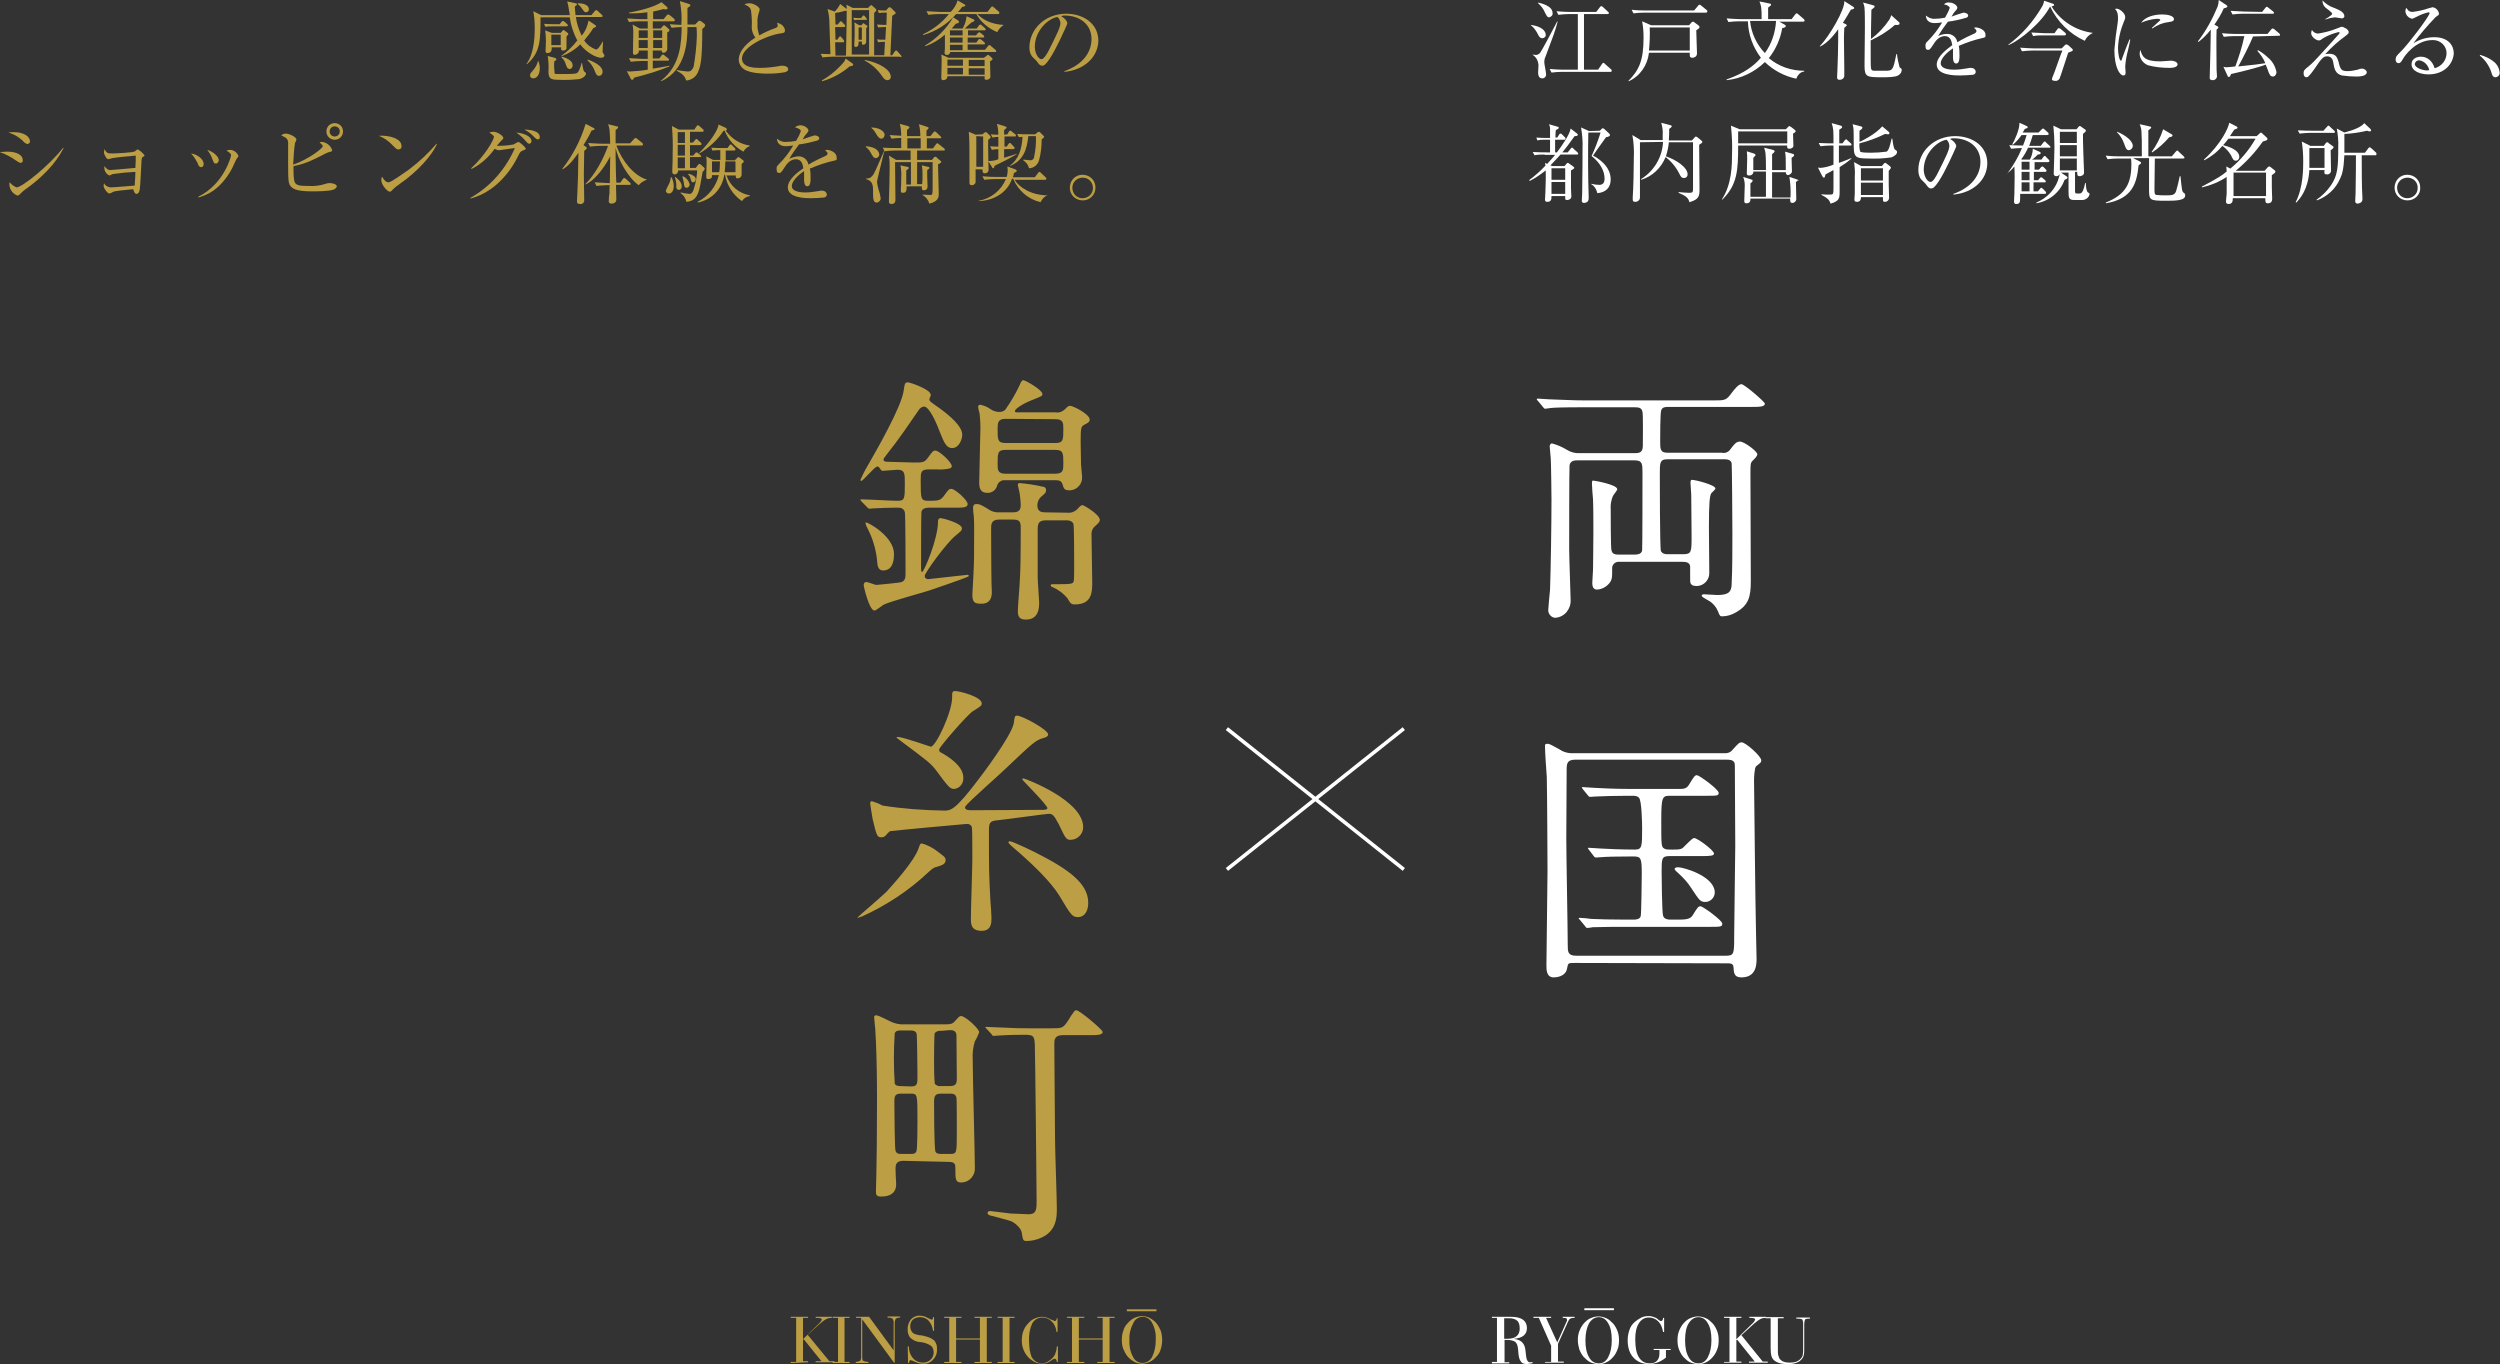 <?xml version="1.0" encoding="utf-8"?>
<!-- Generator: Adobe Illustrator 26.0.2, SVG Export Plug-In . SVG Version: 6.00 Build 0)  -->
<svg version="1.1" id="レイヤー_1" xmlns="http://www.w3.org/2000/svg" xmlns:xlink="http://www.w3.org/1999/xlink" x="0px"
	 y="0px" viewBox="0 0 692.4 377.8" style="enable-background:new 0 0 692.4 377.8;" xml:space="preserve">
<rect x="0" y="0" width="692.4" height="377.8" fill="#333333" stroke="none"/>
<style type="text/css">
	.st0{fill:#BC9E44;}
	.st1{fill:#FFFFFF;}
	.st2{fill:none;stroke:#FFFFFF;}
	.st3{fill:none;stroke:#FFFFFF;stroke-width:0.534;stroke-miterlimit:10;}
	.st4{fill:none;stroke:#BC9E44;stroke-width:0.534;stroke-miterlimit:10;}
</style>
<g id="レイヤー_2_00000033348040078937910560000016343700798936407219_">
	<g id="レイヤー_1-2">
		<path class="st0" d="M166.4,16c-1.1,0-3.9-1.3-5.7-3.7c-1.5,1.5-3.3,2.6-5.3,3.3v-0.1c1.7-1.2,3.2-2.6,4.5-4.3
			c-1.1-2-1.8-4.2-2.1-6.4h-8.1c0,6.3,0,9.8-3.8,13l-0.1-0.1c2-2.6,2.3-7,2.3-9.9c0-1.6-0.1-3.1-0.4-4.7l2.2,1.1h7.9
			c0-0.2-0.1-0.9-0.2-1.3c-0.1-0.9-0.3-1.7-0.5-2.5l2.3,0.5c0.2,0,0.4,0.1,0.4,0.3s-0.4,0.5-0.6,0.6c0,0.5,0.1,1.2,0.2,2.4h4.4
			l0.9-1.1c0.2-0.2,0.3-0.3,0.4-0.3c0.2,0,0.3,0.1,0.4,0.2l1.2,1.1c0.1,0.1,0.2,0.2,0.2,0.4s-0.2,0.2-0.4,0.2h-7
			c0.2,1.8,0.8,3.5,1.6,5.2c1-1.2,1.6-2.6,1.9-4.2l1.8,1.2c0.2,0.1,0.3,0.3,0.3,0.4s-0.1,0.2-0.8,0.5c-0.7,1.2-1.6,2.3-2.5,3.4
			c0.8,1.2,1.9,2,3.2,2.5c0.4,0,0.6-0.2,0.9-0.6c0.4-0.5,0.7-1,1-1.6h0.1c0,0.4-0.1,2.3-0.1,2.7c0,0.2,0,0.4,0.2,0.6
			c0.3,0.4,0.3,0.5,0.3,0.6C167.3,16,166.6,16,166.4,16z M147.7,21.7c-0.5,0-0.9-0.3-0.9-0.8c0,0,0-0.1,0-0.1c0-0.4,0.2-0.6,0.9-1.4
			c0.6-0.7,1.1-1.6,1.3-2.5h0.1c0.3,0.7,0.4,1.4,0.4,2.1C149.5,20.6,148.7,21.7,147.7,21.7L147.7,21.7z M156.9,7.3H153
			c-0.7,0-1.3,0-2,0.1l-0.3-0.8c1.2,0.1,2.4,0.1,2.6,0.1h1.7l0.5-0.6c0.1-0.2,0.3-0.3,0.4-0.3c0.2,0,0.3,0.1,0.4,0.2l0.7,0.6
			c0.2,0.2,0.3,0.3,0.3,0.4S157.1,7.3,156.9,7.3L156.9,7.3z M156.9,10.1c0,0.5,0,3.1,0,3.3c-0.1,0.6-0.9,0.6-1,0.6
			c-0.6,0-0.5-0.5-0.5-0.9h-2.6c0,0.5,0.1,1.6-1.2,1.6c-0.5,0-0.5-0.4-0.5-0.6s0.1-2.2,0.1-2.7c0-1-0.1-2-0.2-3l1.8,0.7h2.5l0.5-0.6
			c0.1-0.1,0.2-0.2,0.3-0.2c0.1,0,0.2,0.1,0.3,0.2l0.8,0.6c0.2,0.1,0.2,0.3,0.2,0.4S157.2,9.7,156.9,10.1L156.9,10.1z M160.5,21.9
			c-1.9,0.2-3.8,0.3-5.8,0.2c-2.3,0-2.8-0.4-2.8-2.4c0.1-1.4,0-2.8-0.2-4.2l1.9,0.5c0.3,0.1,0.5,0.2,0.5,0.4s-0.2,0.4-0.6,0.6
			c-0.1,1.1,0,2.2,0.1,3.3c0.1,0.2,0.4,0.2,0.6,0.2s1.1,0,2.1,0c3.3,0,3.5-0.1,3.9-0.7c0.4-0.7,0.7-1.6,0.9-2.4h0.1
			c0.3,1.8,0.4,2.3,0.7,2.5s0.4,0.2,0.4,0.5S161.9,21.5,160.5,21.9L160.5,21.9z M155.3,9.6h-2.6v2.9h2.6V9.6z M157.8,19.1
			c-0.6,0-0.8-0.4-1.1-1.3c-0.2-0.7-0.6-1.4-1.2-1.9l0.1-0.2c1.6,0.4,3,1.2,3,2.4C158.6,18.6,158.3,19.1,157.8,19.1z M162.3,3.4
			c-0.4,0-0.6-0.3-1.1-1c-0.3-0.5-0.7-0.9-1.2-1.3l0.1-0.2c1.1,0,3,0.3,3,1.7C163.1,3,162.8,3.4,162.3,3.4
			C162.3,3.4,162.3,3.4,162.3,3.4z M165.9,21c-0.6,0-0.8-0.4-1.2-1.4c-0.4-1.1-1.1-2.1-2-2.9l0.1-0.2c2.2,0.8,4.1,1.9,4.1,3.4
			C166.9,20.5,166.5,21,165.9,21C165.9,21,165.9,21,165.9,21z"/>
		<path class="st0" d="M186.5,5.9h-5.7v2h2.2l0.6-0.7c0.1-0.1,0.2-0.2,0.3-0.2c0.2,0,0.3,0.1,0.4,0.2l0.9,0.8
			c0.1,0.1,0.2,0.2,0.2,0.4c0,0.2-0.1,0.3-0.6,0.6c0,0.7,0,3.7,0,4.3c0.1,0.6-0.3,1.2-0.9,1.3c-0.1,0-0.2,0-0.2,0
			c-0.3,0-0.5-0.2-0.4-0.6h-2.5v2.2h1.8l0.6-0.8c0.1-0.2,0.3-0.3,0.4-0.3c0.2,0,0.3,0.1,0.5,0.3l1,0.8c0.1,0.1,0.2,0.2,0.2,0.4
			c0,0.1-0.1,0.2-0.4,0.2h-4.1v2.2c1.9-0.3,3.2-0.5,4.6-0.8v0.2c-3.2,1.3-6.5,2.3-9.8,3.1c-0.1,0.4-0.3,0.6-0.5,0.6
			s-0.3-0.1-0.4-0.3l-1.1-2.1c0.3,0.1,0.6,0.1,0.9,0.1c1.6-0.1,3.2-0.2,4.9-0.5v-2.4h-1.9c-0.9,0-1.9,0.1-2.8,0.2l-0.5-1
			c1.6,0.1,3.3,0.2,3.7,0.2h1.5V14h-2.5c0.1,0.3,0,0.6-0.2,0.8c-0.3,0.2-0.6,0.4-0.9,0.4c-0.3,0-0.5-0.1-0.5-0.7
			c0-0.9,0.1-5,0.1-5.8c0-0.7-0.1-1.3-0.2-1.9l2,1.1h2.2v-2H177c-0.9,0-1.9,0.1-2.8,0.2l-0.5-1c1.5,0.1,3,0.2,3.7,0.2h1.9V3.4
			c-1.3,0.2-2.7,0.3-4,0.3c-0.5,0-0.8,0-1.1,0V3.5c2.8-0.5,6.9-1.5,9-2.9l1.5,1.3c0.1,0.1,0.2,0.2,0.2,0.4c0,0.2-0.2,0.3-0.6,0.3
			c-0.2,0-0.3,0-0.5-0.1c-1,0.3-2,0.5-2.9,0.7v2.1h2.9l0.8-1c0.2-0.2,0.3-0.3,0.4-0.3c0.2,0,0.3,0.1,0.5,0.2l1.2,1
			c0.1,0.1,0.2,0.2,0.2,0.4C186.9,5.8,186.7,5.9,186.5,5.9z M179.4,8.4h-2.5v2.1h2.5V8.4z M179.4,11.1h-2.5v2.2h2.5V11.1z
			 M183.4,8.4h-2.5v2.1h2.5V8.4z M183.4,11.1h-2.5v2.2h2.5V11.1z M194.5,8c0,8-0.4,10-1,11.5c-0.5,1.6-1.8,2.7-3.5,2.8
			c-0.2-1.3-1.4-2.1-2.6-2.7l0.1-0.2c1,0.2,1.9,0.3,2.9,0.4c0.6,0,1.1,0,1.7-1.3c0.5-2.8,0.8-5.6,0.9-8.5c0-0.8,0-1.7-0.1-2.5h-2.5
			c0,3.9-0.4,12-7.3,15l-0.1-0.1c5.5-4.2,5.7-10.5,5.8-14.9c-0.9,0-1.8,0.1-2.8,0.2l-0.5-1c0.9,0.1,1.6,0.1,3.2,0.2
			c0.2-2.2,0-4.4-0.4-6.6l2.5,0.8c0.3,0.1,0.4,0.2,0.4,0.4c0,0.1-0.1,0.3-0.2,0.3c-0.1,0.1-0.4,0.3-0.6,0.4v4.6h2.1l0.8-0.8
			c0.2-0.2,0.3-0.3,0.4-0.3s0.2,0.1,0.5,0.2l0.9,0.7c0.1,0.1,0.2,0.2,0.2,0.4C195.3,7.4,194.9,7.7,194.5,8z"/>
		<path class="st0" d="M217.4,20c-1.6,0.3-3.2,0.4-4.8,0.4c-0.8,0-4.7,0-6.5-1.2c-0.9-0.6-1.5-1.6-1.5-2.7c0-1.5,1-3.8,4.6-6.1
			c-0.6-0.8-1-1.8-1-2.8c0.1-1.6,0-3.1-0.2-4.7c-0.1-0.5-0.4-0.9-0.9-1.2c-0.7-0.4-0.8-0.4-0.9-0.5c0.4-0.2,0.9-0.3,1.4-0.3
			c1.1,0,2.8,1,2.8,1.7c0,0.2-0.1,0.4-0.1,0.5c-0.4,1.1-0.6,2.2-0.5,3.3c-0.1,1.2,0.1,2.3,0.5,3.4c1.4-0.8,2.9-1.5,4.4-2
			c0.4-0.2,0.7-0.3,0.7-0.7c0-0.3-0.1-0.5-0.2-0.8c0.6,0.1,1.1,0.4,1.6,0.8c0.3,0.4,0.6,0.8,0.6,1.3c0,0.7-0.2,0.7-1.5,0.9
			c-3.4,0.5-10.4,3.6-10.4,6.9c0,2.6,3.6,2.6,5.1,2.6c1.7,0,3.5-0.2,5.2-0.5c0.3-0.1,0.6-0.1,0.9-0.1c0.6,0,1.6,0.2,1.6,1
			C218.3,19.7,217.7,19.9,217.4,20z"/>
		<path class="st0" d="M249.1,15.7h-18.5c-0.9,0-1.9,0.1-2.8,0.2l-0.5-1c0.5,0,1.3,0.1,2.7,0.1l-0.3-8.8c0-1.3-0.2-2.5-0.5-3.7
			l2,0.7c0.6-0.6,1.1-1.3,1.5-2.1l1.8,1.4c0-0.4,0-0.8-0.1-1.2l1.8,0.9h4.2l0.6-0.6c0.1-0.1,0.2-0.2,0.3-0.2c0.1,0,0.2,0.1,0.3,0.2
			l0.9,0.8c0.1,0.1,0.2,0.2,0.2,0.4c0,0.2,0,0.2-0.6,0.8c0,3.2,0,6.5,0,11.7h2.8l0.2-3.7c-0.7,0-1.3,0-1.9,0.1l-0.3-0.8
			c0.9,0.1,0.9,0.1,2.3,0.1l0.2-3.5c-0.7,0-1.5,0-2.2,0.1l-0.3-0.8c1.2,0.1,2.3,0.1,2.6,0.1l0.1-3.4c-0.7,0-1.4,0-2.2,0.1l-0.3-0.8
			c0.9,0.1,1,0.1,2.3,0.1l0.6-0.7c0.2-0.2,0.3-0.2,0.4-0.2c0.1,0,0.3,0.1,0.4,0.2l1,1c0.1,0.1,0.2,0.2,0.3,0.4
			c0,0.1-0.1,0.2-0.4,0.4c-0.2,0.1-0.4,0.2-0.6,0.4l-0.5,10.9h0.5l0.7-1c0.1-0.2,0.2-0.3,0.4-0.3c0.2,0,0.3,0.1,0.4,0.3l0.9,1
			c0.1,0.2,0.2,0.2,0.2,0.4S249.2,15.7,249.1,15.7z M235.3,18.4c-2.2,1.9-4.8,3.3-7.6,4.1l-0.1-0.2c1.9-1.1,3.6-2.4,5.1-4
			c1.2-1.2,1.3-1.5,1.5-2.1l1.8,1.3c0.2,0.1,0.3,0.2,0.3,0.4S236.3,18.2,235.3,18.4z M234.5,3h-0.4c-1.6,0.4-2,0.5-2.8,0.6l0.1,3.2
			h0.6l0.5-0.6c0.1-0.2,0.2-0.3,0.4-0.3s0.3,0.1,0.4,0.3l0.6,0.6c0.2,0.2,0.2,0.2,0.2,0.4s-0.2,0.3-0.4,0.3h-2.4l0.1,3.5h0.5
			l0.4-0.6c0.1-0.2,0.2-0.3,0.4-0.3s0.3,0.1,0.4,0.3l0.5,0.6c0.2,0.2,0.2,0.3,0.2,0.4c0,0.3-0.2,0.3-0.4,0.3h-2.1l0.1,3.7h2.9
			C234.5,6.3,234.5,5.3,234.5,3z M240.7,2.8h-4.8v12.3h4.8V2.8z M239.8,5.5h-2.2c-0.3,0-0.7,0-1,0.1l-0.3-0.7
			c0.4,0.1,1.1,0.1,1.3,0.1h0.9l0.3-0.4c0.1-0.2,0.2-0.3,0.4-0.3s0.3,0.2,0.4,0.3l0.3,0.4c0.1,0.1,0.2,0.2,0.2,0.4
			C240.2,5.5,239.9,5.5,239.8,5.5z M239.9,7.9c0,0.6,0,3.1,0,3.6c0,0.5-0.3,0.9-0.8,0.9c0,0,0,0,0,0c-0.4,0-0.4-0.2-0.4-0.9h-0.9
			c0,0.8,0,1.5-0.8,1.5c-0.3,0-0.4-0.1-0.4-0.6s0.1-2.2,0.1-2.6c0-0.8,0-1.8,0-2.1c0-0.5,0-1-0.1-1.5L238,7h0.6l0.3-0.4
			c0.1-0.1,0.2-0.2,0.2-0.2s0.1,0.1,0.3,0.2L240,7c0.2,0.1,0.3,0.2,0.3,0.3C240.1,7.5,240,7.7,239.9,7.9L239.9,7.9z M238.7,7.6h-0.9
			v3.4h0.9V7.6z M245.8,22.2c-0.7,0-1.1-0.5-1.7-1.4c-1.2-1.7-2.8-3.1-4.6-4v-0.2c4.2,0.8,7.2,2.8,7.2,4.6
			C246.8,21.7,246.4,22.2,245.8,22.2C245.9,22.2,245.9,22.2,245.8,22.2z"/>
		<path class="st0" d="M276.2,8.9c-2.4-1-4.5-2.7-5.8-5h-5.6c-2.4,2.8-5.6,4.8-9.1,5.8l-0.1-0.2c2.8-1.3,5.3-3.2,7.2-5.6h-2.9
			c-0.9,0-1.9,0.1-2.8,0.2l-0.5-1c1.6,0.1,3.3,0.2,3.7,0.2h3c0.9-0.9,1.6-2,1.9-3.2l1.9,1.1c0.2,0.1,0.3,0.2,0.3,0.3
			s-0.4,0.4-0.9,0.4c-0.5,0.7-0.8,1-1.2,1.4h8.2l0.9-1.2c0.2-0.2,0.2-0.3,0.4-0.3c0.2,0,0.3,0.1,0.4,0.2l1.4,1.2
			c0.1,0.1,0.2,0.2,0.2,0.4s-0.2,0.3-0.4,0.3h-5.7c1.6,1.7,4,2.8,7.2,3V7C277.2,7.4,276.6,8.1,276.2,8.9z M275.8,14.4h-12.6
			c-0.1,0.5-0.5,0.9-1,0.8c-0.4,0-0.6-0.2-0.6-0.6c0-0.2,0.1-0.9,0.1-1.1c0-1,0-2.5,0-3.9c-1.6,1.4-3.4,2.5-5.4,3.2l-0.1-0.2
			c3.2-1.9,5.9-4.6,7.8-7.8l1.4,0.9c0.1,0.1,0.2,0.2,0.2,0.4c0,0.3-0.3,0.3-0.9,0.5c-0.4,0.5-0.7,0.8-1.1,1.3h3c0.6-1,1-2.2,1.1-3.4
			l1.8,0.8c0.3,0.1,0.4,0.3,0.4,0.4s-0.2,0.3-0.8,0.5c-0.4,0.3-1.7,1.5-1.9,1.7h3.3l0.6-0.8c0.1-0.2,0.2-0.3,0.4-0.3
			c0.2,0,0.3,0.1,0.4,0.2l0.9,0.8c0.1,0.1,0.2,0.2,0.2,0.4s-0.2,0.2-0.4,0.2h-4.5v1.4h2.2l0.5-0.6c0.1-0.1,0.3-0.3,0.4-0.3
			s0.3,0.2,0.5,0.3l0.7,0.6c0.1,0.1,0.2,0.2,0.2,0.4c0,0.2-0.2,0.2-0.4,0.2h-4.2v1.4h2.4l0.5-0.7c0.1-0.2,0.2-0.3,0.4-0.3
			c0.2,0,0.3,0.1,0.5,0.2l0.8,0.7c0.1,0.1,0.2,0.2,0.2,0.4s-0.2,0.2-0.4,0.2h-4.4v1.5h4.8l0.8-1c0.1-0.1,0.2-0.3,0.4-0.3
			c0.2,0,0.4,0.1,0.5,0.3l1.2,1c0.1,0.1,0.2,0.2,0.2,0.4S275.9,14.4,275.8,14.4L275.8,14.4z M274.2,17c0,0.6,0.1,3.6,0.1,4.2
			s-0.5,0.9-1.1,0.9s-0.5-0.3-0.5-0.8v-0.2h-10.3c0,0.7-0.5,1.1-1.2,1.1c-0.5,0-0.5-0.5-0.5-0.6c0-0.8,0.1-4,0.1-4.6
			c0-0.9,0-1.4-0.1-1.9l2,0.9h9.8l0.8-0.6c0.1-0.1,0.2-0.2,0.3-0.2c0.1,0,0.2,0,0.3,0.1l0.8,0.7c0.1,0.1,0.2,0.2,0.2,0.4
			S274.6,16.7,274.2,17z M266.7,16.5h-4.3v1.7h4.3V16.5z M266.7,18.8h-4.3v1.8h4.3V18.8z M266.6,8.4h-3.5v1.4h3.5V8.4z M266.6,10.4
			h-3.5v1.4h3.5V10.4z M266.6,12.4h-3.5v1.5h3.5V12.4z M272.7,16.6h-4.4v1.7h4.4V16.6z M272.7,18.9h-4.4v1.8h4.4V18.9z"/>
		<path class="st0" d="M294.8,19.9v-0.2c5.1-1.8,7.5-5.2,7.5-8.9c0-4.1-3.3-6.5-7.4-6.5c-0.3,0-0.7,0-1,0.2c1.3,0.7,1.7,1.6,1.7,1.9
			s-0.1,0.4-0.8,2c-1.5,3.3-3.8,8.1-5.4,9.5c-0.2,0.2-0.5,0.3-0.8,0.3c-0.5,0-0.8-0.3-1.5-1.3c-0.2-0.2-1.1-1.1-1.3-1.3
			c-0.5-0.7-0.7-1.6-0.7-2.4c0-5.2,4.4-9.4,10.2-9.4c4.7,0,8.9,2.7,8.9,7.5C304.1,15.8,300.3,19.4,294.8,19.9z M292.9,4.7
			c-2.6,0.4-6.3,3.8-6.3,8.3c0,1.6,0.9,3.4,1.9,3.4c0.6,0,1.6-1.7,2-2.5c2.4-4.8,3.2-6.4,3.2-7.6C293.6,5.6,293.3,5.1,292.9,4.7z"/>
		<path class="st0" d="M5.7,45.1c-0.3,0-0.6-0.2-1.2-0.6c-1.4-1-2.9-1.8-4.6-2.4C0.7,42.1,1.3,42,2,42c2.9,0,4.3,1.1,4.3,2.3
			C6.4,44.8,6.1,45.1,5.7,45.1z M7.6,39.9c-0.3-0.1-0.6-0.2-0.9-0.5c-1.2-1.3-2.7-2.2-4.4-2.7c0.5-0.1,1-0.1,1.5-0.1
			c3.1,0,4.5,1.4,4.5,2.5C8.4,39.4,8.1,39.8,7.6,39.9C7.6,39.9,7.6,39.9,7.6,39.9z M7.1,52.4c-0.6,0.4-1.1,0.9-1.6,1.4
			c-0.2,0.2-0.4,0.3-0.6,0.4c-1.4-0.5-2.3-1.8-2.3-3.2c0-0.2,0-0.4,0.1-0.5c0.5,0.6,1.1,1.1,1.9,1.4c1.5,0,9.1-6.1,12.9-11l0.1,0.1
			C16.7,42.9,14,47.5,7.1,52.4z"/>
		<path class="st0" d="M39.5,43.5c-0.2,0.2-0.2,0.2-0.3,0.9c-0.1,1.3-0.3,7-0.5,8.1s-0.7,1.2-0.9,1.2c-0.5,0-0.7-0.6-0.9-1.3
			c-2.4,0.2-5,0.5-5.5,0.7c-0.3,0.2-0.7,0.4-1.1,0.5c-0.5,0-1.6-1.4-1.6-2.2c0-0.2,0.1-0.5,0.1-0.7c0.3,0.7,1,1.1,1.8,1.2
			c1,0,5.4-0.4,6.7-0.5c0.1-1.2,0.2-3,0.2-3.8c-2.1,0.1-4.2,0.3-6.2,0.6c-0.2,0-0.8,0.4-1,0.4c-0.8-0.3-1.4-1.2-1.4-2.1
			c0-0.2,0-0.3,0-0.5c0.8,1,1.2,1.1,1.6,1.1s5.9-0.5,7-0.6c0.1-1.9,0.1-2.1,0.1-3.4c-1.2,0.1-5.6,0.5-6.5,0.7
			c-0.2,0-0.9,0.3-1.1,0.3c-0.5,0-1.2-1.3-1.2-1.9c0-0.3,0.1-0.6,0.1-0.9c0.7,1.2,1,1.2,2.3,1.2c0.5,0,5.7-0.2,6.2-0.6
			c0.1-0.1,0.3-0.3,0.5-0.4c0.1-0.1,0.2-0.1,0.3-0.1c0.7,0.4,1.3,0.9,1.8,1.6C40.1,43.1,40.1,43.2,39.5,43.5z"/>
		<path class="st0" d="M55.7,46.3c-0.5,0-0.8-0.5-1-1.2c-0.5-0.9-1-1.8-1.8-2.6c1.6,0.2,3.5,1.5,3.5,2.9
			C56.4,45.9,56.2,46.3,55.7,46.3z M65.6,43.9c-0.2,0.2-1.1,2.3-1.3,2.7c-3.5,6.5-7.7,7.6-9.4,8.1v-0.2C62,51,64,43.4,64,43
			c0-0.6-1-1.1-1.3-1.3c0.3-0.1,0.7-0.2,1.1-0.2c1,0.1,1.8,0.7,2.2,1.6C66.1,43.3,66,43.4,65.6,43.9z M59.8,45.3
			c-0.5,0-0.6-0.2-1-1.3c-0.3-0.9-0.8-1.7-1.4-2.5c1.6,0.5,3.2,1.8,3.2,2.9C60.5,44.8,60.3,45.3,59.8,45.3z"/>
		<path class="st0" d="M92.4,52.5c-1.2,0.5-4.8,0.5-6.1,0.5c-4.5,0-5.3-0.9-5.7-1.3c-0.7-0.8-0.8-1.3-0.8-6.4c0-0.9,0-5.7,0-5.9
			c-0.1-0.8-0.3-1.2-1.9-1.9c0.3-0.3,0.7-0.5,1.2-0.5c1,0,3,0.9,3,1.7c-0.1,0.3-0.2,0.6-0.4,0.9c-0.3,2-0.4,4-0.5,6
			c4.1-1.4,8.2-4.5,8.2-5.1c0-0.2-0.1-0.3-0.2-0.4c-0.1-0.1-0.6-0.6-0.7-0.7c0.2,0,0.4-0.1,0.6-0.1c1.3,0.1,2.5,1,2.9,2.3
			c0,0.3,0,0.3-1.1,0.6c-0.2,0.1-0.5,0.2-0.7,0.3c-4.2,2.2-6.2,3-8.9,3.5c0,1-0.1,3.8,0.4,4.6s1.5,0.9,3.8,0.9
			c1.6,0.1,3.2-0.1,4.7-0.6c0.3-0.1,0.7-0.2,1.1-0.2c0.5,0,2,0.2,2,1C93,52.1,92.8,52.4,92.4,52.5z M92.7,38.7c-1.3,0-2.3-1-2.3-2.3
			c0-1.3,1-2.3,2.3-2.3c1.3,0,2.3,1,2.3,2.3S94,38.7,92.7,38.7z M92.7,35c-0.8,0-1.4,0.6-1.4,1.4s0.6,1.4,1.4,1.4
			c0.8,0,1.4-0.6,1.4-1.4c0,0,0,0,0-0.1C94.1,35.6,93.5,35,92.7,35C92.7,35,92.7,35,92.7,35L92.7,35z"/>
		<path class="st0" d="M110.3,41.4c-0.4,0-0.7-0.3-1.5-1.1c-1.1-1.2-2.4-2.1-3.9-2.7c2.9-0.2,6.3,0.8,6.3,2.8
			C111.3,41,110.9,41.4,110.3,41.4C110.4,41.4,110.4,41.4,110.3,41.4z M112.4,49.7c-0.5,0.4-2.8,2-3.2,2.4c-0.1,0.1-0.7,0.7-0.8,0.8
			c-0.1,0.1-0.3,0.2-0.4,0.2c-0.8,0-2.4-2-2.4-3.2c0-0.3,0.1-0.7,0.2-1c0.6,1.1,1.2,1.6,1.8,1.6c0.8,0,4.5-2.8,5.6-3.5
			c2.8-2.1,5.4-4.5,7.7-7.2l0.1,0.1C120.4,41.5,117.7,45.6,112.4,49.7z"/>
		<path class="st0" d="M130.3,54.8c5.5-3.1,9.8-8,12.3-13.8c-1,0.1-2.6,0.4-3.6,0.5c-0.3,0-0.5,0.1-0.8,0.1c-0.4,0-0.9-0.2-1.2-0.4
			c-1.6,2.3-3.8,4.3-6.4,5.6l-0.1-0.2c3.9-3.6,6.3-7.9,6.3-8.7c0-0.2-0.1-0.4-1.3-1.2c0.4-0.1,0.8-0.2,1.2-0.2c1,0,2.7,1.1,2.7,1.7
			c0,0.3-0.1,0.3-0.6,0.8c-0.4,0.4-0.8,0.9-1.2,1.4c1.6,0,3.2-0.1,4.7-0.4c0.4-0.3,0.8-0.5,1.3-0.7c0.2,0,2,1.4,2,1.9
			c0,0.2-0.1,0.2-0.8,0.5s-0.8,0.5-1.3,1.5c-1.5,3.1-3.6,5.9-6.2,8.1c-2,1.7-4.4,3-7,3.7L130.3,54.8z M147.2,39.1
			c0,0.3-0.2,0.6-0.5,0.7c0,0-0.1,0-0.1,0c-0.3,0-0.4-0.1-0.8-0.5c-0.8-1-1.8-1.9-2.8-2.6C145.2,36.9,147.2,37.8,147.2,39.1z
			 M149.5,38c0,0.6-0.4,0.6-0.6,0.6s-0.3,0-1.3-1c-0.7-0.7-1.5-1.3-2.4-1.7C147,35.9,149.5,36.3,149.5,38L149.5,38z"/>
		<path class="st0" d="M163.8,36.2c-0.6,1.4-1.4,2.7-2.2,4l0.6,0.4c0.2,0.1,0.3,0.2,0.3,0.4s-0.2,0.4-0.7,0.8c0,2.3-0.1,5.2-0.1,6.3
			c0,0.4,0.1,6.8,0.1,7.2c0.1,0.5-0.2,1.1-0.8,1.2c-0.1,0-0.3,0-0.4,0c-0.8,0-0.8-0.5-0.8-0.8c0-0.2,0.3-6.1,0.3-7.3
			c0-0.2,0-1.9,0.1-6.1c-0.4,0.6-2.4,3.6-4.4,4.6l-0.1-0.1c2.9-3.7,5.1-7.9,6.5-12.5l2.3,1.2c0.1,0.1,0.2,0.2,0.2,0.3
			C164.7,35.9,164.4,36,163.8,36.2z M179.1,49.8c-0.9,0.3-1.6,0.8-2.2,1.5c-2.9-2-5.8-7.2-6.4-10.4c0,1.6,0,1.7,0,2.2
			c0,0.8,0.1,6.5,0.2,7.5h1.1l0.7-1c0.1-0.1,0.2-0.3,0.4-0.3s0.3,0.2,0.5,0.3l1.1,1c0.1,0.1,0.2,0.2,0.2,0.4s-0.2,0.2-0.4,0.2h-3.7
			c0,0.5,0.1,3.8,0.1,4c0,0.8-0.5,1.2-1.4,1.2c-0.3,0-0.6-0.2-0.7-0.5c0,0,0-0.1,0-0.1c0-0.7,0.1-1.7,0.2-2.3c0-1.1,0-1.8,0.1-2.2
			H168c-0.9,0-1.9,0.1-2.8,0.2l-0.5-1c1.6,0.1,3.3,0.2,3.7,0.2h0.5c0-1.2,0-1.9,0.1-7.4c-1,2-3.9,6.6-6.9,7.8v-0.1
			c2.5-2.4,5-6.8,6.3-10.6h-2.2c-0.9,0-1.9,0.1-2.8,0.2l-0.5-1c1.5,0.1,3,0.2,3.7,0.2h2.4c-0.1-4.1-0.2-4.4-0.6-5.4l2.5,0.6
			c0.2,0,0.3,0.1,0.3,0.3s-0.5,0.6-0.7,0.7c0,0.6,0,3.2,0,3.7h4l1.1-1.2c0.1-0.1,0.3-0.3,0.4-0.3c0.2,0,0.3,0.1,0.4,0.2l1.5,1.2
			c0.1,0.1,0.2,0.2,0.2,0.4c0,0.2-0.2,0.3-0.4,0.3h-7c1.6,4.3,4.9,8.4,8.4,9.4L179.1,49.8z"/>
		<path class="st0" d="M185.2,53.6c-0.4,0-0.8-0.4-0.8-0.8c0,0,0,0,0,0c0.3-0.7,0.6-1.4,1-2.1c0.2-0.5,0.3-1,0.4-1.6h0.2
			c0.4,0.8,0.6,1.6,0.6,2.5C186.6,52.4,186.3,53.6,185.2,53.6z M194.6,47.6c-0.1,0.6-0.6,3.4-0.7,3.9c-0.7,3.4-1.8,4.2-3.8,4.4
			c-0.2-1-0.8-1.9-1.6-2.4v-0.2c0.8,0.2,1.6,0.3,2.4,0.4c0.6,0,1-0.2,1.5-2.2c0.4-1.4,0.6-2.8,0.7-4.3h-5.3c0.1,0.5-0.3,1-0.8,1.1
			c-0.1,0-0.2,0-0.2,0c-0.3,0-0.6-0.3-0.6-0.6c0,0,0-0.1,0-0.1c0-0.1,0-0.4,0-0.5c0.1-1.4,0.1-3.8,0.1-4.7c0.1-2.5,0-5-0.2-7.5
			l1.9,1h4.3l0.6-0.9c0.1-0.2,0.2-0.3,0.4-0.3s0.4,0.2,0.4,0.2l1,0.9c0.1,0.1,0.2,0.2,0.2,0.4c0,0.2-0.2,0.3-0.4,0.3h-3.4v3h0.8
			l0.6-0.7c0.1-0.2,0.2-0.3,0.4-0.3c0.2,0,0.3,0.1,0.4,0.3l0.8,0.7c0.1,0.1,0.2,0.2,0.2,0.4s-0.2,0.3-0.4,0.3h-2.8v2.9h0.9l0.5-0.6
			c0.1-0.2,0.3-0.3,0.4-0.3c0.2,0,0.3,0.1,0.4,0.2l0.6,0.5c0.1,0.1,0.3,0.2,0.3,0.4s-0.2,0.2-0.4,0.2h-2.7v3h1.6l0.6-0.8
			c0.1-0.1,0.2-0.3,0.4-0.3c0.2,0,0.3,0.1,0.4,0.2l0.8,0.7c0.1,0.1,0.3,0.3,0.3,0.4S194.9,47.4,194.6,47.6L194.6,47.6z M188,52.6
			c-0.4,0-0.7-0.4-0.7-0.8c0.1-0.9-0.1-1.9-0.4-2.7l0.1-0.1c0.3,0.2,1.8,1.3,1.8,2.5C188.9,52.1,188.5,52.6,188,52.6L188,52.6z
			 M189.7,36.6h-2v3h2V36.6z M189.7,40.1h-2v3h2V40.1z M189.7,43.6h-2v3h2V43.6z M190.2,52c-0.6,0-0.7-0.3-0.8-1.3
			c-0.1-0.6-0.2-1.1-0.4-1.7l0.1-0.2c1,0.4,1.7,1.3,1.9,2.3c0,0.4-0.3,0.8-0.7,0.9C190.3,52,190.2,52,190.2,52L190.2,52z
			 M191.9,50.5c-0.4,0-0.4-0.3-0.7-1.2c-0.1-0.4-0.3-0.7-0.6-1l0.1-0.2c1.1,0.3,2,0.8,2,1.5C192.7,50.1,192.4,50.5,191.9,50.5
			C191.9,50.6,191.9,50.6,191.9,50.5L191.9,50.5z M205.5,55.7c-2.5-1.7-4.2-4.4-4.7-7.3h-0.2c-0.3,2-1.2,3.8-2.6,5.2
			c-1.3,1.3-2.9,2.1-4.7,2.5l-0.1-0.2c3-1.5,5.1-4.2,5.9-7.4h-1.9c0,0.5,0,0.6-0.2,0.8c-0.2,0.2-0.5,0.3-0.8,0.3
			c-0.6,0-0.6-0.4-0.6-0.6c0-0.6,0.1-3.3,0.1-3.9c0-0.6,0-1.2-0.1-1.8l1.9,1h2c0-0.9,0-2.1,0-2.7c-0.7,0-1.5,0-2.2,0.1l-0.3-0.8
			c1.1,0.1,2.1,0.1,2.6,0.1h1.9l0.5-0.7c0.1-0.1,0.2-0.3,0.4-0.3s0.3,0.2,0.4,0.3l0.7,0.7c0.1,0.1,0.2,0.2,0.2,0.4
			c0,0.2-0.2,0.3-0.4,0.3H201c0,1.5,0,1.7,0,2.7h2.5l0.6-0.6c0.2-0.2,0.3-0.3,0.4-0.3c0.1,0,0.3,0.1,0.4,0.2l0.8,0.6
			c0.1,0.1,0.3,0.2,0.3,0.4s-0.3,0.5-0.6,0.7c0,0.5,0,2.6,0,3.1c-0.1,0.5-0.5,0.9-1.1,0.9c-0.4,0-0.6-0.1-0.5-0.8h-2.6
			c1,2.9,3.5,5,6.5,5.5v0.2C206.8,54.4,206,54.9,205.5,55.7L205.5,55.7z M205.9,42c-2.4-1.3-4.2-3.3-5.2-5.8h-0.3
			c-1.7,2.6-4,4.7-6.7,6.3l-0.1-0.1c3.3-3.3,5.3-6.5,5.4-7.9l2,0.9c0.1,0.1,0.3,0.2,0.3,0.4c0,0.2-0.1,0.3-0.3,0.4
			c1.6,2.2,3.9,3.7,6.6,4.1v0.2C206.9,40.7,206.3,41.3,205.9,42z M197.2,44.7v3h2c0.1-0.5,0.2-1.4,0.2-3H197.2z M203.7,44.7h-2.8
			c0,1-0.1,2-0.2,3h3L203.7,44.7z"/>
		<path class="st0" d="M231,44.5c-2.3,0.5-4.6,1.3-6.7,2.2c0.2,0.9,0.2,1.9,0.2,2.8c0,0.5,0,2.1-0.9,2.1s-0.9-1.4-0.9-1.8s0-2,0-2.4
			c-1.6,1-3.4,2.8-3.4,4.1c0,1.8,3.1,1.8,3.8,1.8c1.2,0,2.5-0.2,3.7-0.4c0.3-0.1,0.6-0.1,0.8-0.1c1,0,1.4,0.6,1.4,1.1
			s-0.4,0.7-0.7,0.8c-1.2,0.1-2.4,0.2-3.7,0.2c-1.3,0-6.4,0-6.4-3c0-2.3,3-4.4,4.3-5.3c-0.2-1.3-0.6-2.5-2.1-2.5s-2.6,1.4-3,2.1
			c-1.1,1.7-1.2,1.7-1.6,1.7c-0.6,0-0.7-0.4-0.7-1c-0.1-0.5,0.1-1,0.5-1.3c1.6-1.6,3-3.4,4.1-5.3c-0.7,0.1-1.4,0.2-2.1,0.2
			c-1.6,0-2.4-0.9-2.4-2.1c0.7,0.6,1.6,1,2.5,0.9c0.9,0,1.9-0.1,2.8-0.3c0.5-0.8,1-1.8,1.3-2.7c0-0.3-0.5-0.8-1.6-1
			c0.4-0.4,0.9-0.6,1.5-0.6c1.2,0,2.2,0.9,2.2,1.4c0,0.3-0.2,0.6-0.4,0.8c-0.5,0.5-0.9,1.1-1.2,1.7c1.1-0.4,2.2-0.8,3.3-1.1
			c0.6,0,1.3,0.3,1.3,0.8c0,0.3-0.2,0.5-0.5,0.6c-1.7,0.5-3.4,0.9-5.1,1.1c-1,1.3-1.9,2.6-2.7,4c0.7-0.4,1.6-0.6,2.4-0.7
			c1.4-0.1,2.7,0.9,2.9,2.3c1.6-1,4-2.1,4.7-2.4c0.4-0.2,0.6-0.4,0.6-0.7s-0.2-0.5-0.7-0.9c0.2,0,0.3-0.1,0.5-0.1
			c0.9,0,2.7,0.7,2.7,2C231.9,44.3,231.6,44.4,231,44.5z"/>
		<path class="st0" d="M239.8,40.5c3.3,0.2,3.7,1.8,3.7,2.2c0.1,0.5-0.3,1-0.9,1.1c0,0,0,0,0,0c-0.6,0-0.9-0.5-1.5-1.6
			c-0.3-0.6-0.8-1.1-1.3-1.5L239.8,40.5z M258.4,41.1l0.8-1.1c0.1-0.2,0.2-0.3,0.4-0.3s0.3,0.1,0.5,0.3l1.4,1.1
			c0.1,0.1,0.2,0.2,0.2,0.4c0,0.1-0.1,0.2-0.3,0.2H254v2.6h4.1l0.5-0.6c0.1-0.2,0.3-0.3,0.4-0.3c0.2,0,0.4,0.1,0.5,0.3l0.8,0.7
			c0.2,0.1,0.4,0.3,0.4,0.4s-0.1,0.4-0.9,0.7c0,1.3,0.2,7.1,0.2,8.2c0,0.7,0,2.1-2.6,2.7c-0.3-1-1-1.9-1.9-2.4v-0.1
			c0.6,0,1.7,0.1,2.2,0.1s0.6-0.2,0.6-1.8c0-2,0-5.3,0-7.3h-4.3V51h1.4c0.1-0.8,0.1-1.5,0.1-2.4c0-1,0-1.9-0.2-2.8l1.7,0.4
			c0.3,0,0.4,0.1,0.4,0.3s-0.1,0.3-0.6,0.6v1.8c0,0.2,0.1,2.6,0.1,2.7c0,1-0.7,1.1-1,1.1c-0.6,0-0.6-0.4-0.6-1.1h-4.2
			c0,1,0,1.8-1,1.8c-0.3,0-0.6-0.1-0.6-0.4c0,0,0-0.1,0-0.1c0-0.1,0-0.3,0-0.4c0.1-1,0.1-2.1,0.1-3.1c0.1-1.2,0-2.4-0.2-3.6l1.9,0.4
			c0.2,0,0.4,0.1,0.4,0.3s-0.1,0.3-0.7,0.7c0,0.6,0,3.3,0,3.9h1.3v-6.2h-4.4v0.3c0,0.4,0.1,9.5,0.1,9.9c0,0.6,0,1.4-1.1,1.4
			c-0.5,0-0.7-0.2-0.7-0.7c0-0.1,0-0.3,0-0.4c0.1-2,0.2-7.5,0.2-8.9c0-1.1,0-2.2-0.2-3.4l2,1.2h4v-2.6h-4.6c-0.9,0-1.8,0.1-2.7,0.2
			c-0.3,1.4-2,7.9-2,8.5c0.1,0.7,0.2,1.4,0.4,2c0.3,0.8,0.5,1.6,0.6,2.4c0.1,0.6-0.4,1.2-1,1.3c0,0-0.1,0-0.1,0c-1,0-1-1.1-1-3.4
			c0-1.5-0.2-2.6-1.9-3.1v-0.2c0.6,0.1,1.2-0.1,1.6-0.6c0.6-0.5,1.2-2.1,3.4-7.1l-0.4-0.8c1.6,0.1,3.2,0.1,3.7,0.1h1.4v-2.8
			c-0.9,0-1.8,0.1-2.7,0.2l-0.5-1c1.1,0.1,1.8,0.1,3.2,0.2c0-1.1-0.1-2.3-0.4-3.3l2.2,0.6c0.2,0.1,0.5,0.2,0.5,0.3s-0.1,0.4-0.7,0.8
			v1.7h3.7c0-1.1-0.1-2.2-0.4-3.3l2.2,0.7c0.3,0.1,0.5,0.2,0.5,0.3s-0.2,0.5-0.6,0.7v1.6h1.1l0.8-1c0.1-0.2,0.3-0.3,0.4-0.3
			s0.3,0.1,0.5,0.3l1,1c0.2,0.1,0.3,0.3,0.3,0.4c0,0.2-0.1,0.2-0.3,0.2h-3.7v2.8L258.4,41.1z M241.4,35.3c2.7,0.1,3.6,1.4,3.6,2
			s-0.4,1.1-0.9,1.1s-0.8-0.3-1.5-1.4c-0.3-0.6-0.7-1.1-1.3-1.6L241.4,35.3z M255,41.1v-2.8h-3.7v2.8H255z"/>
		<path class="st0" d="M272.1,37.2l0.5-0.4c0.1-0.1,0.2-0.2,0.4-0.2c0.2,0,0.3,0.1,0.4,0.2l0.8,0.8c0.1,0.1,0.2,0.2,0.2,0.4
			c0,0.1-0.1,0.2-0.3,0.4c0,0-0.2,0.2-0.4,0.3c-0.1,1.3,0.1,8.1,0.1,8.3c0,0.6-0.4,1-1,1c0,0,0,0-0.1,0c-0.5,0-0.6-0.4-0.6-1.1h-1.9
			c0,0.5,0,2.8,0,3.3c0.1,0.5-0.3,1-0.9,1.1c0,0-0.1,0-0.1,0c-0.6,0-0.7-0.3-0.7-0.6s0-0.7,0-1c0-1.3,0-3.4,0-4.7
			c0-0.1,0-6.5-0.1-7.3c0-0.4-0.1-0.8-0.1-1.2l1.9,0.8L272.1,37.2z M270.4,37.7v8.5h1.9v-8.4L270.4,37.7z M271.1,55.6
			c3.4-0.6,6.2-2.9,7.5-6h-3.2c-0.9,0-1.9,0.1-2.8,0.2l-0.5-1c1.8,0.2,3.3,0.2,3.7,0.2h3c0.2-0.6,0.3-1.3,0.3-1.9
			c0-0.3-0.1-0.7-0.1-1l2.2,0.8c0.2,0.1,0.4,0.2,0.4,0.4s-0.2,0.4-0.8,0.6c0,0.4-0.1,0.8-0.3,1.2h6.1l0.9-1.2
			c0.2-0.3,0.3-0.3,0.4-0.3s0.4,0.2,0.4,0.3l1.3,1.2c0.1,0.1,0.2,0.2,0.2,0.4c0,0.2-0.2,0.3-0.4,0.3H281c1.2,2,4.5,4.3,9.2,4.3V54
			c-0.9,0.4-1.6,1.1-2,2c-3.4-0.8-6.2-3.2-7.6-6.5h-0.3c-1.4,4.1-5.4,6.1-9.3,6.2L271.1,55.6z M279,37.2l0.4-0.7
			c0.1-0.2,0.2-0.3,0.4-0.3s0.2,0,0.5,0.3l0.9,0.7c0.1,0.1,0.2,0.2,0.2,0.4s-0.2,0.2-0.4,0.2h-2.8c0,0.5,0,2.2,0,2.8h0.6l0.5-0.7
			c0.1-0.2,0.3-0.3,0.4-0.3c0.2,0,0.3,0.1,0.4,0.3l0.7,0.7c0.1,0.1,0.2,0.2,0.2,0.4s-0.2,0.3-0.4,0.3h-2.5v2.4l3.5-1.1l0,0.1
			c-2,1.2-4,2.2-6.1,3.2c-0.2,0.5-0.2,0.7-0.4,0.7s-0.3-0.2-0.4-0.4l-1-1.6c0.9,0,1.9-0.1,2.8-0.5v-2.8c-0.6,0-1.2,0.1-1.8,0.2
			l-0.5-1c1,0.1,1.2,0.1,2.3,0.1c0-1,0-1.2,0-2.7c-0.5,0-1.1,0.1-1.6,0.2l-0.5-0.9c0.9,0.1,1.4,0.1,2.1,0.1c0-1-0.1-2-0.4-3l2.3,0.7
			c0.2,0.1,0.4,0.2,0.4,0.3c0,0.1-0.1,0.2-0.2,0.3c-0.1,0.1-0.3,0.3-0.5,0.4c0,0.4,0,1.1,0,1.3L279,37.2z M279.7,45.9
			c2.4-1.8,3.3-4.5,3.5-8c-0.5,0-0.7,0.1-1,0.1l-0.5-0.9c1.2,0.1,2.4,0.1,3.7,0.1h1.3l0.6-0.5c0.2-0.2,0.3-0.2,0.4-0.2
			c0.2,0,0.3,0.1,0.4,0.2l0.8,0.8c0.2,0.2,0.3,0.3,0.3,0.4s-0.3,0.4-0.7,0.7c0,1.9-0.2,3.8-0.7,5.7c-0.3,1.3-1.5,2.3-2.8,2.3
			c-0.2-0.9-0.8-1.7-1.6-2.2v-0.2c0.7,0.1,1.3,0.1,2,0.2c0.5,0,1-0.4,1-0.9c0,0,0,0,0,0c0.4-1.9,0.6-3.9,0.5-5.8h-2.1
			c-0.4,4-1.5,6.8-5.1,8.3L279.7,45.9z"/>
		<path class="st0" d="M299.9,55.5c-2,0-3.6-1.5-3.6-3.5c0-2,1.5-3.6,3.5-3.6c2,0,3.6,1.5,3.6,3.5c0,0,0,0,0,0.1
			C303.4,53.9,301.9,55.5,299.9,55.5C299.9,55.5,299.9,55.5,299.9,55.5z M299.9,49.2c-1.6,0-2.9,1.2-2.9,2.8c0,1.6,1.2,2.9,2.8,2.9
			s2.9-1.2,2.9-2.8c0,0,0,0,0,0C302.7,50.5,301.5,49.2,299.9,49.2C299.9,49.2,299.9,49.2,299.9,49.2z"/>
		<path class="st1" d="M427.2,10.6c-0.5,0-0.9-0.3-1.2-1c-0.5-1-1.1-1.9-2-2.6V6.9c3,0.4,4.1,1.7,4.1,2.7
			C428.2,10.1,427.8,10.5,427.2,10.6z M428,15.8c-0.2,0.4-0.3,0.9-0.3,1.4c0,0.5,0.5,2.8,0.5,3.3c0.1,0.6-0.4,1.2-1,1.2
			c0,0,0,0-0.1,0c-1.1,0-1.1-1.3-1.1-1.7s0.1-1.5,0.1-1.8c0-1.2-0.6-2.4-1.6-3v-0.1c0.2,0,0.4,0.1,0.6,0.1c0.5,0.1,1-0.1,1.4-0.5
			c0.5-0.6,4.1-7.4,4.8-8.8l0.1,0.1C430.7,8.7,430.3,9.7,428,15.8L428,15.8z M429.1,4.8c-0.6,0-0.7-0.4-1.2-1.3
			c-0.4-1-1.1-1.9-1.9-2.6V0.7c0.8,0.2,4,0.9,4,2.9C430.1,4.2,429.7,4.6,429.1,4.8L429.1,4.8z M446.1,19.9h-13.6
			c-0.9,0-1.9,0.1-2.8,0.2l-0.5-1c1.2,0.1,2.5,0.2,3.7,0.2h4.1V3.9h-2.6c-0.9,0-1.9,0.1-2.8,0.2l-0.5-1c1.9,0.2,3.3,0.2,3.7,0.2h7.3
			l1-1.3c0.1-0.2,0.3-0.3,0.4-0.3s0.3,0.1,0.4,0.2l1.4,1.3c0.1,0.1,0.3,0.2,0.3,0.4s-0.2,0.3-0.4,0.3h-6.5v15.4h3.9l1.1-1.6
			c0.1-0.1,0.2-0.3,0.4-0.3s0.3,0.2,0.4,0.3l1.7,1.5c0.1,0.1,0.2,0.2,0.2,0.4S446.2,19.9,446.1,19.9L446.1,19.9z"/>
		<path class="st1" d="M469.8,8.4c0,1,0.2,5.7,0.2,6.4c0,0.3-0.1,0.6-0.3,0.8c-0.3,0.3-0.7,0.4-1.1,0.4c-0.4,0-0.6-0.3-0.6-0.7
			c0,0,0,0,0,0c0-0.1,0-0.6,0-0.7h-11.3c-0.4,3.5-2.5,6.5-5.6,7.9l-0.1-0.1c2.9-2.9,4.2-5.6,4.2-11.9c0-1.6-0.1-3.1-0.4-4.6l2.5,1.1
			h10.5l0.7-0.8c0.1-0.1,0.2-0.2,0.4-0.2c0.1,0,0.3,0.1,0.4,0.2l1.2,0.9c0.1,0.1,0.2,0.2,0.2,0.4C470.7,7.8,470.4,8,469.8,8.4z
			 M472.6,3.5h-17.4c-0.9,0-1.9,0.1-2.8,0.2l-0.5-1c1.6,0.2,3.4,0.2,3.7,0.2h13.6l1.1-1.3c0.1-0.2,0.3-0.3,0.4-0.3
			c0.2,0,0.3,0.1,0.4,0.2l1.6,1.3c0.1,0.1,0.2,0.2,0.2,0.3S472.7,3.5,472.6,3.5z M468,7.6h-11.1c0.1,2.1,0,4.3-0.2,6.4H468V7.6z"/>
		<path class="st1" d="M497.5,21.8c-3.3-0.7-6.3-2.3-8.7-4.6c-2.9,2.8-6.6,4.6-10.6,5v-0.2c4.9-1.7,7.6-3.8,9.5-6
			c-2.2-2.9-3.5-6.4-3.6-10.1h-2.6c-0.9,0-1.9,0.1-2.8,0.2l-0.5-1c1.5,0.1,3,0.2,3.7,0.2h6c0-3.3-0.1-3.6-0.6-4.9l2.9,0.6
			c0.2,0,0.3,0.1,0.3,0.3s-0.1,0.3-0.8,0.8c0,0.5,0,0.6,0,1.8v1.4h6.5l1-1.3c0.1-0.1,0.2-0.3,0.4-0.3s0.4,0.2,0.5,0.3l1.5,1.3
			c0.1,0.1,0.2,0.2,0.2,0.4c0,0.2-0.2,0.3-0.4,0.3h-6.6l1.6,0.9c0.1,0.1,0.2,0.2,0.2,0.3c0,0.4-0.6,0.5-1,0.6
			c-0.5,3-1.8,5.9-3.7,8.3c2.7,2.3,6.2,3.5,9.8,3.5v0.2C498.7,19.9,497.9,20.7,497.5,21.8z M484.7,5.8c0.3,3.3,1.8,6.5,4.1,8.9
			c1.9-2.6,2.9-5.7,3.1-8.9H484.7z"/>
		<path class="st1" d="M512.6,2.7c-0.5,0.8-1.1,2-2.2,3.6l0.8,0.4c0.1,0,0.3,0.2,0.3,0.3s-0.3,0.4-0.7,0.7c0,0.7-0.1,1.3-0.1,2.7
			s0.1,7.7,0.1,9c0,1.8,0,1.9-0.1,2c-0.2,0.5-0.7,0.7-1.2,0.7c-0.5,0-0.7-0.2-0.7-0.7s0.1-1.9,0.1-2.2c0.1-2.1,0.2-6.2,0.2-8V8.1
			c-0.7,1-2.7,3.7-5,4.8l-0.1-0.1c2.7-2.8,7-10.2,6.8-12.5l2.5,1.6c0.1,0.1,0.2,0.1,0.2,0.3C513.7,2.5,512.8,2.6,512.6,2.7z
			 M525.7,20.9c-0.8,0.5-3.2,0.5-4.3,0.5c-4.3,0-5,0-5-3.2c0-1.7,0.1-9.1,0.1-10.6c0-1.3,0-4.5-0.1-5.3c0-0.5-0.2-1.1-0.4-1.6
			l2.9,0.8c0.1,0,0.3,0.1,0.3,0.3c0,0.2-0.3,0.5-0.9,0.9c0,0.8-0.1,4.4-0.1,5.2c0,1.7,0,1.9,0,2.9c2-1.5,3.7-3.3,5.1-5.4
			c0.2-0.4,0.4-0.8,0.5-1.2l2.2,2c0.1,0.1,0.1,0.2,0.1,0.3c0,0.3-0.2,0.5-1.3,0.4c-2,1.8-4.3,3.2-6.7,4.3c0,5.4,0,7.2,0.1,7.7
			c0.1,0.7,0.6,0.7,1.1,0.7h2.6c2.3,0,2.4,0,3.3-4.6h0.2c0.1,1.2,0.4,2.4,0.7,3.6c0,0.1,0.4,0.3,0.5,0.4c0,0.1,0.1,0.2,0.1,0.2
			C526.7,19.6,526.7,20.3,525.7,20.9z"/>
		<path class="st1" d="M549.2,10.5c-2.3,0.5-4.6,1.3-6.7,2.2c0.2,0.9,0.2,1.9,0.2,2.8c0,0.5,0,2.1-0.9,2.1s-0.9-1.4-0.9-1.8
			s0-2,0-2.4c-1.6,1-3.4,2.8-3.4,4.1c0,1.8,3.1,1.8,3.8,1.8c1.2,0,2.5-0.2,3.7-0.4c0.3-0.1,0.6-0.1,0.8-0.1c1,0,1.4,0.6,1.4,1.1
			s-0.4,0.7-0.7,0.8c-1.2,0.1-2.4,0.2-3.7,0.2c-1.3,0-6.4,0-6.4-3c0-2.3,3-4.4,4.3-5.4c-0.2-1.3-0.6-2.5-2.1-2.5s-2.6,1.4-3,2.1
			c-1.1,1.7-1.2,1.7-1.6,1.7c-0.6,0-0.7-0.4-0.7-1c-0.1-0.5,0.1-1,0.5-1.3c1.6-1.6,3-3.4,4.1-5.3c-0.7,0.1-1.4,0.2-2.1,0.2
			c-1.6,0-2.4-0.9-2.4-2.1c0.7,0.6,1.6,1,2.5,0.9c0.9,0,1.8-0.1,2.8-0.3c0.5-0.9,1-1.8,1.3-2.7c0-0.3-0.5-0.8-1.6-1
			c0.4-0.4,0.9-0.6,1.5-0.5c1.2,0,2.2,0.9,2.2,1.4c0,0.3-0.2,0.6-0.4,0.8c-0.5,0.5-0.9,1.1-1.2,1.7c1.1-0.4,2.2-0.8,3.3-1.1
			c0.6,0,1.3,0.3,1.3,0.8c0,0.3-0.2,0.5-0.5,0.6c-1.7,0.5-3.4,0.9-5.1,1.1c-1,1.3-1.9,2.6-2.7,4c0.7-0.4,1.6-0.6,2.4-0.6
			c1.4-0.1,2.7,0.9,2.9,2.3c1.6-1,4-2.1,4.7-2.4c0.4-0.2,0.6-0.4,0.6-0.7s-0.2-0.5-0.7-0.9c0.2,0,0.3-0.1,0.5-0.1
			c0.9,0,2.7,0.7,2.7,2C550,10.3,549.7,10.4,549.2,10.5z"/>
		<path class="st1" d="M579.5,9.2c-0.9,0.4-1.7,1.2-2.1,2.1c-4.2-1.9-7.6-5.3-9.6-9.5c-2.3,4.4-8.1,9.2-11.5,10.7l-0.1-0.1
			c3.9-2.9,7.1-6.6,9.5-10.8c0.2-0.4,0.4-0.9,0.4-1.4l2.4,0.8c0.3,0.1,0.4,0.2,0.4,0.3c0,0.4-0.5,0.4-0.7,0.5
			c2.5,4,6.7,6.7,11.4,7.3L579.5,9.2z M572.8,14.6c-0.4,1.1-2.2,6.9-2.4,7.2c-0.3,0.4-0.7,0.7-1.2,0.6c-0.8,0-0.9-0.3-0.9-0.5
			s0.7-1.9,0.7-1.9c0.4-1,1.8-5.2,2.2-6h-8.4c-0.9,0-1.9,0.1-2.8,0.2l-0.5-1c1.5,0.1,3,0.2,3.7,0.2h7.8l0.9-0.9
			c0.2-0.2,0.3-0.2,0.4-0.2c0.2,0,0.3,0.1,0.5,0.2l1.1,1c0.1,0.1,0.2,0.2,0.2,0.4C574,14.1,573.9,14.2,572.8,14.6L572.8,14.6z
			 M571.8,9.8h-5.9c-1,0-1.9,0-2.8,0.2l-0.5-1c1.6,0.1,3.3,0.2,3.7,0.2h2.7l0.8-1.1c0.1-0.1,0.2-0.3,0.4-0.3c0.2,0,0.3,0.1,0.5,0.2
			l1.3,1.1c0.1,0.1,0.2,0.2,0.2,0.4C572.1,9.8,571.9,9.8,571.8,9.8L571.8,9.8z"/>
		<path class="st1" d="M589.4,13.8c-0.4,1.5-0.7,3-0.8,4.6c0,0.3,0.1,1.4,0.1,1.6c0,0.4,0,0.9-0.6,0.9c-1,0-2.5-2.2-2.5-7.1
			c0.2-2.5,0.5-5,0.9-7.4c0.1-0.5,0.1-1.1,0.1-1.6c0-0.9-0.2-1.7-0.8-2.3c0.1-0.1,0.3-0.1,0.4-0.1c0.9,0,2.4,1.3,2.4,2.3
			c0,0.4-0.1,0.8-0.3,1.1c-1,2.4-1.6,4.9-1.7,7.5c0,1.7,0.4,3.5,0.8,3.5c0.2,0,0.3-0.3,0.3-0.5c0.3-0.8,1.3-3.6,2.1-5.4l0.2,0.1
			C589.9,11.6,589.6,13,589.4,13.8z M600.9,18.8c-2,0-4-0.2-5.9-0.7c-1.4-0.5-2.4-1.8-2.4-3.3c0-0.3,0.1-0.7,0.2-1
			c0.5,1.8,1,3.2,5.5,3.2c0.5,0,2.8-0.2,3-0.2c0.8,0,1.8,0.4,1.8,1S602.4,18.8,600.9,18.8L600.9,18.8z M600.7,6.1
			c-1.7,0.2-3.2,0.8-4.6,1.8L596,7.7l2.2-2c0.1,0,0.1-0.1,0.1-0.2c0-0.3-0.7-0.3-0.9-0.3c-1.5,0.1-3,0.5-4.4,1.1
			c1.2-1.7,3.7-2.3,5.9-2.3c1.5,0,3.2,0.4,3.2,1.3C602.1,5.8,601.6,6,600.7,6.1L600.7,6.1z"/>
		<path class="st1" d="M614,7.2c0.2,0.1,0.4,0.2,0.4,0.4s-0.2,0.3-0.5,0.6c-0.1,1.9,0,9.1,0,11.1c0,0.3,0.1,1.4,0.1,1.6
			c0.1,0.6-0.3,1.2-1,1.3c-0.1,0-0.2,0-0.3,0c-0.3,0-0.7-0.2-0.7-0.5c0-0.1,0-0.1,0-0.2c0-1.2,0.2-6.4,0.2-7.4s0.1-5,0.1-5.9
			c-1,1.3-2.1,2.4-3.4,3.4l-0.2-0.1c2.3-3,4.1-6.3,5.5-9.7c0.2-0.6,0.3-1.2,0.3-1.8l2.1,1.4c0.1,0.1,0.3,0.2,0.3,0.4s-0.4,0.4-1,0.5
			c-0.7,1.6-1.6,3.1-2.6,4.5L614,7.2z M624,10.1c-0.7,1.8-3.2,6.8-4.1,8.3c4.8-0.5,5.7-0.6,7.5-0.9c-0.5-1.3-1.3-2.4-2.2-3.4
			l0.2-0.2c1,0.6,2,1.3,2.8,2.1c1.2,1,2,2.4,2.3,4c0,0.4-0.3,1.2-1,1.2s-1-0.6-1.4-1.8c-0.2-0.5-0.4-1.1-0.6-1.5
			c-1.6,0.7-7.7,2.2-9.6,2.6c-0.2,0.6-0.3,0.8-0.6,0.8s-0.3-0.1-0.4-0.4l-1.1-2.4c0.4,0.1,0.8,0.2,1.2,0.1c0.4,0,0.5,0,2.1-0.2
			c1-2.7,1.9-5.5,2.5-8.4h-2.9c-0.9,0-1.9,0.1-2.8,0.2l-0.5-1c1.2,0.1,2.5,0.2,3.7,0.2h8.9l1-1.2c0.2-0.2,0.2-0.3,0.4-0.3
			s0.2,0,0.5,0.2l1.4,1.2c0.1,0.1,0.2,0.2,0.2,0.4s-0.2,0.2-0.4,0.2L624,10.1z M626.5,3.3l0.9-1.1c0.2-0.2,0.2-0.3,0.4-0.3
			s0.2,0,0.4,0.2l1.4,1.1c0.1,0.1,0.2,0.2,0.2,0.4c0,0.2-0.2,0.2-0.4,0.2h-8.3c-0.9,0-1.9,0.1-2.8,0.2l-0.5-1
			c1.6,0.1,3.3,0.2,3.7,0.2L626.5,3.3z"/>
		<path class="st1" d="M652.7,21.2c-1.4,0-2.7-0.1-4.1-0.3c-1.8-0.5-2.1-1.8-2.4-3.7c-0.2-1.2-0.9-1.6-1.7-1.6
			c-1.1,0-1.6,0.7-3.5,3.5c-0.5,0.7-1,1.4-1.7,2.1c-0.1,0.1-0.3,0.2-0.5,0.2c-0.4,0-0.8-0.3-0.8-1.1s0.2-1,1.6-2.1
			c0.8-0.7,1-0.8,4.7-4.9c0.6-0.6,3.5-3.9,3.6-4c0-0.1,0.1-0.1,0.1-0.2c0-0.2-0.3-0.2-0.4-0.2c-1.5,0.4-2.9,0.9-4.2,1.7
			c-0.7,0.5-0.8,0.6-1.2,0.6c-0.7,0-2.1-1-2.1-2c0-0.3,0.1-0.6,0.2-0.9c0.4,0.6,1,1,1.7,1c1.8-0.3,3.5-0.7,5.2-1.4l1.3-0.5
			c0.5,0,2,0.7,2,1.5c0,0.4-0.2,0.5-0.8,1c-2.1,1.5-4,3.2-5.7,5.1c0.4-0.1,0.8-0.1,1.2-0.1c1.9,0,2.2,1.3,2.5,2.3
			c0.5,2.1,0.8,2.5,2.5,2.5c0.9,0,1.9-0.2,2.8-0.4c0.4-0.2,0.8-0.3,1.2-0.3c0.6,0,1.3,0.5,1.3,1C655.5,21.1,653.5,21.2,652.7,21.2z
			 M648.7,5.1c-0.3,0-1.7-0.3-2-0.3c-0.8,0.1-1.5,0.2-2.3,0.5c-0.1,0-0.3,0.1-0.4,0.1l0-0.1c0.4-0.2,1-0.6,1.4-0.9s0.5-0.4,0.5-0.6
			s-0.2-0.4-0.8-0.9c-1.5-1-1.8-1.6-1.9-2.8c0.9,0.9,2,1.7,3.3,2.1c1.2,0.5,2.8,1.1,2.8,2.3C649.3,4.7,649.1,5,648.7,5.1
			C648.7,5.1,648.7,5.1,648.7,5.1L648.7,5.1z"/>
		<path class="st1" d="M672.6,20.6c-2.3,0-4.7-0.9-4.7-2.8c0-1.7,1.7-2.1,2.6-2.1c1.8,0,3.2,1.2,3.8,3.2c1.9-0.5,3.3-2.2,3.3-4.2
			c0-2-1.7-3.6-3.7-3.6c-0.1,0-0.2,0-0.2,0c-4.7,0-7.8,4.5-8.1,5.1c-0.6,1-0.8,1.3-1.3,1.3c-0.3,0-0.8-0.2-0.8-1s0.2-1,1.6-2.4
			c1.9-1.9,7.8-9.6,7.8-10.5c0-0.1-0.1-0.2-0.3-0.2c-1.2,0.3-2.3,0.7-3.4,1.3c0,0-1,0.5-1.1,0.5c-1.1-0.2-1.9-1.1-1.9-2.2
			c0-0.3,0.1-0.6,0.3-0.8c0.5,0.9,1,1.1,1.7,1.1c1.5-0.2,3-0.5,4.4-1c0.2,0,1-0.3,1.1-0.3c0.9,0.1,1.6,0.8,1.8,1.7
			c0,0.4,0,0.4-0.9,1c-2.2,2.3-4.3,4.7-6.2,7.3c1.7-1.1,3.7-1.7,5.8-1.7c3.9,0,5.4,2.3,5.4,4.5C679.4,17.7,677,20.6,672.6,20.6z
			 M670,16.7c-0.6,0-1.1,0.4-1.2,1c0,1.2,2.5,1.8,3.2,1.8c0.3,0,0.6,0,0.8-0.1C672.5,18,671.4,16.9,670,16.7z"/>
		<path class="st1" d="M691.2,21.4c-0.8,0-1-0.6-1.2-1.4c-0.6-1.8-1.7-3.4-3.2-4.6l0.1-0.2c1.4,0.4,2.7,1,3.8,1.9
			c0.9,0.7,1.5,1.8,1.6,3C692.4,20.7,691.9,21.3,691.2,21.4z"/>
		<path class="st1" d="M427.8,42.8c-0.9,0-1.9,0-2.8,0.2l-0.5-0.9c1.6,0.1,3.4,0.1,3.7,0.1h1.1v-3.5h-1.5c-0.7,0-1.3,0-2,0.2
			l-0.3-0.8c1.1,0.1,2.1,0.1,2.6,0.1h1.2c0-0.9,0-2.6,0-2.8c-0.1-0.3-0.1-0.7-0.3-1l2.4,0.7c0.2,0,0.3,0.1,0.3,0.3s-0.2,0.4-0.8,0.6
			c-0.1,0.7-0.1,1.4-0.1,2.1h0.5l0.5-0.8c0.1-0.2,0.2-0.3,0.4-0.3s0.3,0.1,0.5,0.3l0.7,0.7c0.1,0.1,0.2,0.2,0.2,0.4
			s-0.1,0.3-0.4,0.3h-2.5c0,0.6,0,3,0,3.5h0.5c1.3-1.7,3.6-5,3.8-6.6l1.8,1.4c0.1,0.1,0.2,0.2,0.2,0.3c0,0.3-0.3,0.4-0.9,0.4
			c-1.3,1.8-2.3,3.2-3.4,4.5h1.5l0.8-1c0.2-0.2,0.2-0.3,0.4-0.3c0.2,0,0.3,0.1,0.4,0.3l1.1,1c0.1,0.1,0.2,0.2,0.2,0.4
			c0,0.2-0.2,0.2-0.4,0.2h-4.5c-0.9,1-1.8,2-2.8,3L430,46h3.3l0.6-0.7c0.1-0.1,0.2-0.2,0.3-0.2c0.1,0,0.3,0.1,0.4,0.2l1.1,0.8
			c0.3,0.2,0.3,0.3,0.3,0.4s-0.1,0.3-0.9,0.7c0,0.9,0,2.6,0,5c0,0.4,0.1,1.9,0.1,2.2c0,0.8-0.8,1-1.2,1c-0.6,0-0.5-0.3-0.5-1.1h-3.8
			c0,0.8,0,1.6-1.2,1.6c-0.4,0-0.6-0.2-0.6-0.6c0-0.2,0.1-1.5,0.1-1.8c0-0.5,0.2-4.3,0.1-6.3c-1.4,1.1-2.8,2.1-4.4,2.9l-0.2-0.2
			c1.6-1.2,3.1-2.5,4.5-4c0-0.2,0-0.5-0.1-0.8l0.6,0.3c0.8-0.9,1.3-1.4,2.2-2.5H427.8z M429.7,46.6v3.2h3.8v-3.2H429.7z M429.7,50.4
			v3.3h3.8v-3.3L429.7,50.4z M443.1,36.2l0.5-0.5c0.1-0.1,0.2-0.2,0.3-0.2c0.1,0,0.3,0.2,0.4,0.2l1.4,1.3c0.1,0.1,0.2,0.3,0.2,0.4
			c0,0.3-0.4,0.5-1.1,0.6c-1.3,1.8-3.5,4.9-3.6,5.1c1,0.5,4.9,2.7,4.9,6.6c0,2.3-1.4,3.6-3.7,3.8c-0.2-1-0.8-2-1.7-2.5l0.1-0.1
			c0.7,0.2,1.4,0.3,2.2,0.3c1.4,0,1.4-1.4,1.4-1.7c0-2.1-1.1-4.3-3.6-6.3c1-2.1,1.8-4.3,2.5-6.5h-3.4c-0.1,5.2-0.1,12.4,0.1,17.6
			c0,0.2,0,0.4,0,0.7c0,1.2-1.2,1.2-1.3,1.2c-0.4,0-0.6-0.2-0.6-0.6s0.1-1.5,0.1-2.1c0.1-4.1,0.1-12.2,0.1-12.4
			c0.1-2-0.1-3.9-0.4-5.8l2.2,1L443.1,36.2z"/>
		<path class="st1" d="M454.2,39.4c0,2.4,0,13.1,0,15.3c0,0.7-0.6,1.2-1.3,1.2c0,0-0.1,0-0.1,0c-0.5,0-0.6-0.3-0.6-0.7
			c0-0.1,0-0.4,0-0.6c0.2-2.6,0.3-8.2,0.3-10.7c0.1-2.2,0-4.4-0.4-6.5l2.3,1.4h6.1c0-0.3,0-0.8,0-1.5c0.1-1.1-0.1-2.2-0.4-3.3
			l2.6,0.7c0.2,0,0.3,0.1,0.3,0.3s-0.4,0.5-0.7,0.7c0,1.1,0,2-0.1,3.2h6.4l0.7-0.8c0.1-0.1,0.3-0.3,0.4-0.3s0.3,0.2,0.4,0.2l1.1,0.9
			c0.1,0.1,0.3,0.3,0.3,0.4c0,0.2-0.4,0.5-0.9,0.8c0,3.4,0.1,8.8,0.1,12.1c0,2,0,3-2.8,3.8c-0.3-1.2-0.9-1.7-3-2.6v-0.2
			c1,0.1,2.4,0.2,2.8,0.2c1.1,0,1.2-0.1,1.2-1.2c0-0.3,0-11.4,0-12.8h-6.7c-0.1,1.3-0.4,2.6-0.8,3.9c2.7,0.9,6,3,6,5
			c0,0.6-0.4,1-1,1c-0.7,0-0.9-0.4-1.3-1.2c-0.9-1.8-2.2-3.4-3.8-4.6c-1.2,3-3.7,5.4-6.8,6.3l0-0.2c3.6-2.2,5.9-6.1,6.1-10.3
			L454.2,39.4z"/>
		<path class="st1" d="M496.6,37c0,0.5,0.1,2.9,0.1,3.4s-0.6,0.8-1.1,0.8c-0.7,0-0.7-0.5-0.6-0.9h-13.6c0,6.8-0.2,10.9-4.4,15
			l-0.1-0.1c2.8-4.2,2.8-9.8,2.8-12.4c0.1-2.7,0-5.3-0.3-8l2.4,1h12.8l0.6-0.6c0.2-0.2,0.3-0.3,0.4-0.3c0.2,0.1,0.3,0.2,0.5,0.3
			l0.9,0.7c0.1,0.1,0.3,0.2,0.3,0.4C497.4,36.6,496.8,36.9,496.6,37z M495,36.4h-13.6v3.3H495V36.4z M497.9,50
			c-0.1,0.1-0.3,0.3-0.5,0.4c0,0.7,0.1,4,0.1,4.7c0,0.6-0.5,1.1-1.1,1.1c0,0,0,0,0,0c-0.6,0-0.6-0.4-0.6-1.2h-11
			c0,0.5,0,1.3-1.1,1.3c-0.6,0-0.6-0.4-0.6-0.7c0-0.1,0.1-2.9,0.1-3.4c0.1-1.1,0-2.2-0.4-3.2l2.2,0.7c0.3,0.1,0.4,0.1,0.4,0.3
			s0,0.3-0.6,0.8c0,1.9,0,2.2,0,3.7h4.3c0-1.6,0-5.6,0-7h-3.5c0.1,0.5-0.3,1-0.9,1.1c-0.1,0-0.2,0-0.3,0c-0.6,0-0.6-0.4-0.6-0.6
			c0-0.6,0.1-3.5,0.1-4c0-0.7,0-1.4-0.1-2.1l1.9,0.6c0.3,0.1,0.5,0.2,0.5,0.4s0,0.2-0.6,0.8v3.4h3.5c0-0.7,0-3.6-0.1-4.2
			c0-0.7-0.2-1.4-0.4-2l2.4,0.6c0.3,0.1,0.5,0.2,0.5,0.4s-0.3,0.5-0.7,0.8c0,0.7,0,3.8,0,4.4h3.8c0-3.4,0-3.7-0.2-5.1l2.1,0.6
			c0.2,0,0.4,0.2,0.4,0.4s-0.2,0.4-0.7,0.7c0,0.6,0.1,3.3,0.1,3.8s-0.7,1-1.1,1s-0.6-0.4-0.6-0.8h-3.8c0,1.1,0,6,0,7h5.1
			c0.1-1.9,0-3.8-0.3-5.7l2.1,0.7c0.4,0.1,0.5,0.2,0.5,0.3C498,49.9,497.9,49.9,497.9,50z"/>
		<path class="st1" d="M509.5,46.3c0,1.5,0,5.8,0,6.9c0,1.7-0.1,2.5-2.5,3.2c-0.3-0.8-0.5-1.4-2.5-2.4v-0.2c0.7,0.1,1.4,0.1,2.1,0.1
			c1.2,0,1.2,0,1.2-2.1v-4.7c-1.1,0.6-1.5,0.8-2.2,1.2c-0.2,0.8-0.2,0.9-0.5,0.9c-0.1,0-0.2-0.1-0.4-0.4l-1.2-2.4
			c0.2,0,0.4,0.1,0.7,0.1c1.2-0.1,2.4-0.4,3.6-0.9v-5.3H507c-1,0-1.9,0.1-2.8,0.2l-0.5-0.9c1.6,0.1,3.3,0.1,3.7,0.1h0.4
			c0-3.7,0-4-0.5-5.6l2.5,0.7c0.2,0,0.4,0.2,0.4,0.4c0,0.1-0.1,0.2-0.2,0.3c-0.1,0.1-0.5,0.4-0.6,0.4v3.8h0.9l0.6-0.8
			c0.2-0.2,0.2-0.3,0.4-0.3s0.2,0.1,0.4,0.3l0.9,0.8c0.1,0.1,0.2,0.2,0.2,0.4c0,0.2-0.2,0.2-0.4,0.2h-3.1v4.8c1.6-0.5,2.5-1,3.4-1.3
			l0.1,0.1C511.8,44.8,510.6,45.6,509.5,46.3z M523.8,43.6c-2.1,0.3-4.3,0.4-6.4,0.3c-4,0-4-0.5-4-4.8c0-3.2,0-3.5-0.3-4.7l2.3,0.6
			c0.4,0.1,0.4,0.2,0.4,0.4s-0.3,0.5-0.8,0.8c0,0.5,0,2.7,0,3.1c1.2-0.5,4.6-2.3,6.3-4.3l1.8,1.5c0.1,0.1,0.2,0.3,0.2,0.4
			c0,0.2-0.2,0.3-0.4,0.3c-0.3,0-0.5-0.1-0.8-0.1c-2.3,1.1-4.6,2-7.1,2.6c-0.1,0.8,0,1.5,0.2,2.3c0.4,0.3,2.2,0.3,2.9,0.3
			c1.5,0,2.9-0.1,4.4-0.3c0.7-0.4,1-2,1.4-3.6h0.2c0.2,1.6,0.4,2.7,0.7,3c0.1,0.1,0.5,0.3,0.5,0.4c0.1,0.1,0.1,0.2,0.1,0.3
			C525.5,42.6,524.7,43.3,523.8,43.6L523.8,43.6z M523.1,47.3c0,1,0,2.8,0,3.8c0,0.6,0.1,3.2,0.1,3.7c0,0.6-0.5,1.1-1.1,1.1
			c0,0,0,0,0,0c-0.7,0-0.6-0.3-0.6-1.3h-6.1c0,0.4,0,1.3-1.1,1.3c-0.6,0-0.7-0.3-0.7-0.6s0.1-1.4,0.1-1.7c0-1.4,0-2.6,0-4.6
			c0.1-1.4,0-2.7-0.2-4.1l2,1.1h5.7l0.5-0.6c0.2-0.2,0.3-0.3,0.4-0.3s0.2,0,0.4,0.2l0.9,0.7c0.2,0.2,0.3,0.3,0.3,0.4
			S523.7,46.7,523.1,47.3L523.1,47.3z M521.5,46.6h-6.1V50h6.1V46.6z M521.5,50.6h-6.1V54h6.1V50.6z"/>
		<path class="st1" d="M541,53.9v-0.2c5.1-1.8,7.5-5.2,7.5-8.9c0-4.1-3.3-6.5-7.4-6.5c-0.3,0-0.7,0-1,0.2c1.3,0.7,1.7,1.6,1.7,1.9
			s-0.1,0.4-0.8,2c-1.5,3.3-3.8,8.1-5.4,9.5c-0.2,0.2-0.5,0.3-0.8,0.3c-0.5,0-0.8-0.3-1.5-1.3c-0.2-0.2-1.1-1.1-1.3-1.3
			c-0.5-0.7-0.7-1.6-0.7-2.5c0-5.2,4.4-9.4,10.2-9.4c4.7,0,8.9,2.7,8.9,7.5C550.4,49.8,546.5,53.4,541,53.9z M539.1,38.7
			c-2.6,0.4-6.3,3.8-6.3,8.3c0,1.6,0.9,3.4,1.9,3.4c0.7,0,1.6-1.7,2-2.5c2.4-4.8,3.2-6.4,3.2-7.6C539.8,39.6,539.6,39.1,539.1,38.7
			L539.1,38.7z"/>
		<path class="st1" d="M567.6,40.9h-5.9c-0.5,1.1-1.1,2.2-1.9,3.2l0.2,0.1h2.2c0.5-0.9,0.8-2,0.8-3l1.8,0.8c0.2,0.1,0.4,0.2,0.4,0.4
			c0,0.3-0.5,0.4-0.8,0.4c-0.5,0.5-1,1-1.6,1.4h2.6l0.5-0.7c0.2-0.2,0.2-0.3,0.4-0.3c0.2,0,0.3,0.1,0.4,0.3l0.7,0.7
			c0.1,0.2,0.2,0.2,0.2,0.4s-0.2,0.3-0.4,0.3h-3.7V47h1.2l0.5-0.6c0.2-0.2,0.3-0.3,0.4-0.3c0.2,0,0.3,0.1,0.4,0.2l0.6,0.6
			c0.1,0.1,0.2,0.2,0.2,0.4s-0.2,0.3-0.4,0.3h-3.1v2.3h1.2l0.4-0.5c0.2-0.2,0.2-0.3,0.4-0.3c0.2,0,0.3,0.1,0.4,0.2l0.7,0.6
			c0.1,0.1,0.2,0.2,0.2,0.4s-0.2,0.2-0.4,0.2h-3V53h1.2l0.6-0.7c0.1-0.2,0.3-0.3,0.4-0.3s0.3,0.2,0.4,0.3l0.7,0.7
			c0.1,0.1,0.2,0.2,0.2,0.4s-0.2,0.3-0.4,0.3h-6.8c0,2.2,0.1,2.8-1.1,2.8c-0.3,0-0.6-0.1-0.6-0.7c0-0.3,0.1-1.7,0.1-2.1
			c0.1-2.9,0.1-6.5,0-7.6c-0.6,0.8-1.3,1.4-2.1,2L556,48c1.6-2.2,3-4.5,4-7c-1,0-2,0.1-3,0.2l-0.5-1c1.8,0.1,3.6,0.1,3.8,0.1
			c0.4-0.9,0.7-1.9,1-2.9h-1.4c-0.7,1-1.5,1.9-2.4,2.7l-0.2-0.1c0.6-1,2.1-4.2,2-6l2,0.9c0.2,0.1,0.3,0.2,0.3,0.3
			c0,0.3-0.2,0.3-0.8,0.5c-0.2,0.3-0.4,0.7-0.6,1h4.4l0.8-0.8c0.1-0.1,0.3-0.3,0.4-0.3c0.2,0,0.3,0.1,0.5,0.3l0.9,0.8
			c0.1,0.1,0.2,0.2,0.2,0.4s-0.2,0.3-0.4,0.3H563c-0.3,1-0.6,2-1,3h3.2l0.7-0.9c0.2-0.2,0.2-0.3,0.4-0.3c0.2,0,0.3,0.1,0.4,0.3
			l1,0.9c0.1,0.1,0.2,0.2,0.2,0.4C568,40.9,567.7,40.9,567.6,40.9z M562.1,44.8h-2.2V47h2.2V44.8z M562.1,47.6h-2.2v2.3h2.2V47.6z
			 M562.1,50.5h-2.2V53h2.2V50.5z M576.7,55.4h-2.1c-1.7,0-1.7-0.6-1.7-2.7c0-0.8,0-4.2,0-4.9h-2.1l1.5,1c0.2,0.1,0.3,0.2,0.3,0.4
			s-0.2,0.4-0.8,0.6c-1.2,3.4-4.2,5.9-7.8,6.5l0-0.2c3.1-1.3,5.5-3.9,6.3-7.2c0.1-0.2,0.1-0.4,0.2-0.7c-0.2,0.4-0.6,0.6-1,0.6
			c-0.3,0-0.7-0.2-0.7-0.6c0,0,0-0.1,0-0.1c0-0.5,0.2-6.1,0.2-7.3c0-2-0.1-4-0.3-6l2.1,1h4.3l0.6-0.7c0.1-0.1,0.2-0.2,0.3-0.2
			c0.2,0,0.3,0.1,0.4,0.2l1,0.7c0.2,0.1,0.3,0.2,0.3,0.4s-0.2,0.4-0.8,0.9c0,1.2,0,2.6,0.1,5.3c0,0.8,0.2,4.6,0.2,5.4
			c0,0.9-1.1,1-1.2,1c-0.7,0-0.7-0.4-0.7-1.2h-0.6c0,1,0,4.1,0,5.1c0,0.7,0,0.9,0.6,0.9h0.7c0.8,0,1.2-1.4,1.5-2.9h0.2
			c0,0.7,0.1,2.3,0.6,2.6s0.4,0.3,0.4,0.5C578.6,54.7,577.6,55.4,576.7,55.4L576.7,55.4z M575.2,36.5h-4.7v3.1h4.7V36.5z
			 M575.2,40.2h-4.7v3.1h4.7V40.2z M575.2,43.9h-4.7v3.3h4.7V43.9z"/>
		<path class="st1" d="M600,55.6c-4.8,0-4.8-0.1-4.8-3.5c0-1.3,0-7.1,0-8.3h-4.4l1.8,0.9c0.1,0.1,0.4,0.2,0.4,0.4s-0.2,0.3-0.7,0.7
			c-0.5,4.7-1.5,9.2-9,10.5l-0.1-0.2c5.6-2.2,7.1-5.4,7.1-10.6c0-0.5,0-1.1-0.1-1.6h-3.7c-0.9,0-1.9,0.1-2.8,0.2l-0.5-1
			c1.7,0.2,3.4,0.2,3.7,0.2h6.3c0-4.5,0-5.1-0.1-6.7c0-0.8-0.2-1.5-0.5-2.2l2.7,0.6c0.3,0.1,0.5,0.1,0.5,0.3s-0.5,0.6-0.8,0.8v7.2
			h6.5l1.1-1.3c0.2-0.2,0.3-0.3,0.4-0.3c0.2,0,0.3,0.1,0.4,0.3l1.4,1.3c0.2,0.2,0.2,0.2,0.2,0.4s-0.2,0.2-0.4,0.2h-7.8
			c0,1.4-0.1,7.2-0.1,8c0,1.7,0,1.9,0.5,2.1c0.9,0.1,1.7,0.1,2.6,0.1c1.7,0,2.5,0,2.9-1.2c0.4-1.3,0.7-2.7,1-4.1h0.2
			c0.4,3.8,0.4,4.2,0.9,4.6c0.3,0.2,0.4,0.3,0.4,0.7C605.3,55.6,602.3,55.6,600,55.6z M589.7,41.6c-0.8,0-0.9-0.5-1.4-1.8
			c-0.4-1.2-1.1-2.3-2-3.2l0.1-0.1c2.2,0.9,4.3,2.5,4.3,3.9C590.7,41,590.2,41.5,589.7,41.6C589.7,41.5,589.7,41.5,589.7,41.6
			L589.7,41.6z M600.8,38c-1.4,1.6-2.9,3-4.7,4.2l-0.2-0.1c1.4-1.9,2.5-4.1,3.2-6.3l2.2,1.3c0.2,0.1,0.4,0.2,0.4,0.4
			S601.6,37.9,600.8,38z"/>
		<path class="st1" d="M625,37.7l0.9-0.8c0.1-0.1,0.2-0.2,0.3-0.2s0.3,0.2,0.4,0.3l1.2,1.1c0.1,0.1,0.2,0.2,0.2,0.4
			c0,0.4-0.7,0.5-1.3,0.7c-2.1,3-4.6,5.7-7.5,8.1h8l0.9-1c0.1-0.1,0.2-0.2,0.4-0.2c0.1,0,0.3,0.1,0.4,0.2l1,0.8
			c0.2,0.1,0.3,0.3,0.3,0.5s-0.5,0.6-1,0.9c0,0.7,0,2.5,0,3.1c0,1.1,0.1,3.2,0.1,3.3c0,0.5,0,1.4-1.2,1.4c-0.7,0-0.7-0.4-0.7-1.4h-9
			c0,0.8-0.1,1.6-1.2,1.6c-0.4,0-0.7-0.2-0.7-0.7c0-0.4,0.2-1.9,0.2-2.2c0-1.1,0-2,0-4.6c-2.1,1.4-4.3,2.3-6.8,2.9l-0.1-0.2
			c4.8-2.5,5.8-3.3,6.9-4.2c0-0.5-0.1-0.9-0.1-1.4l1.1,0.6c2.8-2.3,5.2-5.1,7-8.3h-7.5c-0.5,0.6-0.9,1.2-1.5,1.8
			c1.2,0.3,4.5,1.2,4.5,3.3c0,0.5-0.4,1-0.9,1c0,0,0,0-0.1,0c-0.6,0-0.8-0.4-1.3-1.5c-0.6-1-1.4-1.9-2.4-2.6c-1.4,1.7-3.1,3-5,4
			l-0.1-0.2c4.8-4.4,6.8-8.8,7-10.2l2,1c0.1,0.1,0.3,0.2,0.3,0.4s-0.3,0.3-0.9,0.5c-0.3,0.5-0.7,1-1.2,1.8L625,37.7z M618.6,47.8
			v6.5h9v-6.5L618.6,47.8z"/>
		<path class="st1" d="M645.5,41.6c0,1.6,0.1,4.1,0.1,5.7c0,0.6-0.6,1.1-1.2,1c-0.7,0-0.7-0.3-0.6-1.2h-4.2c-0.3,5.4-2.6,7.9-3.6,9
			l-0.2-0.1c2.1-4,2.1-9.4,2.1-11.2c0-1.9-0.1-3.7-0.4-5.6l2.4,1.2h3.7l0.5-0.7c0.1-0.1,0.2-0.3,0.4-0.3c0.2,0,0.4,0.1,0.5,0.3
			l1,0.7c0.2,0.1,0.3,0.2,0.3,0.4S646,41.3,645.5,41.6z M646.4,36.8h-6.7c-0.9,0-1.9,0.1-2.8,0.2l-0.5-0.9c1.7,0.1,3.5,0.1,3.7,0.1
			h3.4l1-1.1c0.1-0.1,0.2-0.3,0.4-0.3s0.3,0.2,0.4,0.3l1.2,1.1c0.1,0.1,0.2,0.2,0.2,0.4C646.7,36.7,646.5,36.8,646.4,36.8z
			 M643.8,41h-4.2v5.5h4.2V41z M657.9,43h-3.8c0,3.1,0,9.1,0.2,11.9c0,0.1,0,0.2,0,0.3c0,1-1.1,1.2-1.4,1.2c-0.3,0-0.6-0.3-0.6-0.6
			c0,0,0-0.1,0-0.1c0-0.3,0.1-1.8,0.1-2.2c0.1-3.9,0.1-9.7,0.1-10.5h-3.2c-0.2,3.9-0.6,5.3-1.2,6.5c-1.2,2.8-3.5,4.9-6.4,6l-0.1-0.2
			c1.6-1.1,2.9-2.4,4-4c1.8-2.7,2-4.8,2-10.5c0.1-1.7-0.1-3.5-0.4-5.2l2.1,1.1c2.7-0.7,4.8-1.6,5.5-2.6l1.7,1.6
			c0.1,0.1,0.2,0.3,0.2,0.4c0,0.1-0.1,0.3-0.4,0.3c-0.2,0-0.5-0.1-0.7-0.2c-2.1,0.5-4.2,0.8-6.3,0.9c0,0.3,0,4,0,5.2h5.7l0.9-1.2
			c0.1-0.1,0.2-0.3,0.4-0.3s0.3,0.2,0.4,0.2l1.3,1.2c0.1,0.1,0.2,0.2,0.2,0.4S658.1,43.1,657.9,43L657.9,43z"/>
		<path class="st1" d="M666.8,55.5c-2,0-3.6-1.5-3.6-3.5c0-2,1.5-3.6,3.5-3.6c2,0,3.6,1.5,3.6,3.5c0,0,0,0,0,0.1
			C670.4,53.9,668.8,55.5,666.8,55.5C666.9,55.5,666.9,55.5,666.8,55.5z M666.8,49.2c-1.6,0-2.9,1.2-2.9,2.8c0,1.6,1.2,2.9,2.8,2.9
			c1.6,0,2.9-1.2,2.9-2.8c0,0,0,0,0,0C669.7,50.5,668.4,49.2,666.8,49.2C666.9,49.2,666.9,49.2,666.8,49.2z"/>
		<path class="st1" d="M452.8,153.6c0.6,0,1.8-0.1,2-1.1c0.1-0.6,0.1-18.7,0.1-21.5c0-2.5,0-3.5-2.2-3.5h-15.8c-0.6,0-2,0-2.2,1.4
			c-0.1,0.6-0.1,21.2-0.1,23.3s0.4,12.8,0.4,14c0.1,2.5-1.7,4.7-4.2,4.9c-1.1,0-2-1-2-2.1c0-0.4,0.4-4.8,0.5-5.7
			c0.2-5.5,0.4-18.1,0.4-24.9c0-0.4-0.1-10.2-0.2-11.4c0-0.5-0.3-2.9-0.3-3.4s0.4-0.8,0.6-0.8c1.5,0.4,2.9,1,4.2,1.8
			c1.1,0.7,2.4,1,3.7,0.9h15.3c1.6,0,2-0.7,2-2.2s0.1-8.6-0.1-9.2c-0.2-1.1-0.9-1.3-2.1-1.3h-14.2c-6.1,0-8.2,0.1-9.1,0.2
			c-0.2,0-1.1,0.2-1.5,0.2s-0.4-0.2-0.6-0.4l-1.4-1.7c-0.2-0.2-0.4-0.4-0.4-0.5s0.1-0.2,0.3-0.2c0.4,0,2.7,0.2,3.2,0.2
			c3.5,0.1,6.5,0.3,9.9,0.3h35.6c3.2,0,3.5,0,5.1-2.2c0.6-0.8,1.8-2.3,2.6-2.3s6.5,4.9,6.5,5.4c0,0.9-1.6,0.9-3.8,0.9h-22.9
			c-0.7,0-1.7,0-2,0.9c-0.3,0.6-0.3,7.3-0.3,8.6c0,2.2,0,3.2,2.1,3.2h15c0.9,0.2,1.8-0.2,2.3-0.9c1.2-1.6,1.7-2.2,2.7-2.2
			c1.2,0,4.8,2.7,4.8,3.5c0,0.6-0.8,1.3-1.2,1.7c-0.7,0.7-0.7,1-0.7,3.5c0,4.8,0.1,25.7,0.1,30s-0.6,6.6-4.1,8.6
			c-1.2,0.7-2.5,1.1-3.8,1.1c-0.5,0-0.7,0-1.2-1.4c-0.5-1.2-1.3-2.2-2.5-2.9c-1.8-1-2-1.2-2-1.4c0-0.4,0.5-0.4,0.7-0.4
			c0.6,0,3.1,0.2,3.6,0.2c3.2,0,4-0.9,4-3.2c0.2-4,0.2-9.6,0.2-13.8c0-1.7-0.1-18.7-0.2-19.4s-0.6-1.2-2-1.2h-15.8
			c-2.1,0-2.1,1-2.1,3.9c0,1.3,0,20.8,0.3,21.5c0.1,0.2,0.4,0.9,1.8,0.9h4.2c2.5,0,2.5-0.5,2.5-5.1c0-2.7-0.1-9-0.1-11.4
			c0-0.5-0.2-2.8-0.2-3.2s0-0.9,0.4-0.9c0.9,0,6.5,1.4,6.5,2.4c0,0.3-1.1,1.2-1.2,1.4c-0.4,0.9-0.6,2.7-0.6,9.3
			c0,2,0.1,10.8,0.1,12.6c0.1,1.9-1.4,3.6-3.3,3.7c-0.1,0-0.2,0-0.3,0c-1.6,0-1.7-0.9-1.7-1.6v-3.9c-0.2-1-1-1.2-2.3-1.2h-17.3
			c-1-0.1-1.9,0.6-2,1.6c0,0.2,0,0.3,0,0.5c0,2.2,0,2.4-0.4,3.3c-0.8,1.3-2.2,2.2-3.8,2.3c-1.3,0-1.3-1.4-1.3-1.9s0.2-3.1,0.2-3.6
			c0-2,0.1-5.8,0.1-10.4c0-2.2,0-7-0.1-9.1c-0.1-0.6-0.3-4-0.3-4.4s0-0.8,0.3-0.8s6.7,1.1,6.7,2.4c0,0.4-1.1,1.6-1.2,1.9
			c-0.5,1.2-0.7,2.5-0.6,3.7c0,1.5,0,10.5,0.2,11.3s0.6,1.2,1.9,1.2L452.8,153.6z"/>
		<path class="st1" d="M436.1,266.7c-1.8,0-1.8,0-2.1,1.6c-0.4,2.2-3,2.4-3.7,2.4c-2,0-2-2.1-2-3.3c0-3.8,0.3-22,0.3-26.1
			c0-3-0.1-22.1-0.2-26.1c-0.1-1.1-0.5-7.1-0.5-8.4c0-0.5,0-0.8,0.6-0.8s0.8,0.1,3.5,1.6c1.2,0.8,2.6,1.1,4,1h41.6
			c0.9,0.1,1.8-0.3,2.3-1c1.7-1.9,1.9-2,2.5-2c1,0,5.4,3.8,5.4,5c0,0.5-0.1,0.6-1.4,1.6c-0.5,0.4-0.6,3.2-0.6,3.9
			c0,0.3,0.4,37.4,0.5,39.6c0,1.4,0.2,9,0.2,9.8c0,1.5,0,5.2-4.2,5.2c-2,0-2.1-1.2-2.2-2.9c-0.1-1-0.8-1-2.1-1L436.1,266.7z
			 M477.9,264.7c2.4,0,2.4-0.5,2.4-5.5c0-4,0.3-21.5,0.3-25c0-2.9-0.1-15.9-0.1-18.6c0-3.4,0-3.9-0.1-4.3c-0.4-0.9-1.4-0.9-2.2-0.9
			h-41.9c-2.3,0-2.4,1.1-2.4,2.9c0,3-0.1,16.2-0.1,18.9c0,4.7,0.4,25.3,0.4,29.5c0,1.9,0,3,2.4,3L477.9,264.7z M464.2,254.7
			c2.4,0,3.9,0,4.6-1.2c1.4-2.3,1.6-2.5,2.2-2.5s6,3.9,6,4.8s-0.4,0.9-3.8,0.9h-23c-1.6,0-6.6,0-9.1,0.1c-0.5,0.1-1,0.2-1.5,0.2
			c-0.3,0-0.4-0.2-0.6-0.5l-1.4-1.7c-0.3-0.3-0.4-0.4-0.4-0.4s0.1-0.2,0.3-0.2c0.5,0,2.7,0.2,3.2,0.3c1.5,0.1,5.8,0.2,9.5,0.2h2.2
			c0.4,0,1.7,0,2-0.9c0.2-0.5,0.3-10.9,0.3-11.8c0-4.4-0.2-4.8-2.4-4.8c-5.2,0-7.7,0.1-8.8,0.2c-0.2,0-1.3,0.1-1.5,0.1
			s-0.4-0.1-0.6-0.4l-1.3-1.7c-0.3-0.4-0.3-0.4-0.3-0.5s0.1-0.1,0.2-0.1c0.5,0,2.7,0.2,3.2,0.2c1.3,0.1,6,0.3,9.6,0.3
			c2,0,2-0.9,2-5.9c0-1.3-0.1-7.8-0.9-8.5c-0.4-0.4-1-0.5-1.5-0.5h-1.8c-3,0-6.8,0.1-8.7,0.2c-0.3,0-1.3,0.1-1.5,0.1
			s-0.4-0.1-0.6-0.4l-1.4-1.7c-0.2-0.4-0.3-0.4-0.3-0.5s0.1-0.1,0.3-0.1c0.5,0,2.7,0.2,3.2,0.2c1.5,0.1,5.8,0.3,9.5,0.3h14
			c1.1,0,2,0,2.7-1.2c1.4-2.3,1.6-2.6,2.2-2.6s6,3.9,6,4.9c0,0.8-0.4,0.8-3.8,0.8h-9.7c-2.1,0-2.4,0.3-2.4,6.9s0,7.3,0.8,7.7
			c0.5,0.3,0.7,0.3,2.5,0.3s2.2-0.1,2.7-0.5s2.5-2.7,3.1-2.7c0.9,0,5.5,3.4,5.5,4.3c0,0.6-0.9,0.7-3.3,0.7h-9
			c-2.2,0-2.2,0.7-2.2,4.4c0,1.6,0.1,11.2,0.4,12.1c0.3,1.1,1.6,1.1,2.3,1.1L464.2,254.7z M472.3,249.8c-1.4,0-1.6-0.4-4-4
			c-0.9-1.4-2-2.6-3.2-3.7c-0.8-0.7-1.3-1.2-1.3-1.4c0-0.5,0.8-0.5,1-0.5c1.4,0,9.6,2.3,10.1,6.6c0.2,1.5-0.9,2.8-2.3,3
			C472.5,249.8,472.4,249.8,472.3,249.8L472.3,249.8z"/>
		<path class="st0" d="M238.6,138.9c-0.3-0.4-0.3-0.4-0.3-0.5s0.1-0.1,0.3-0.1c1.4,0,8.4,0.4,9.9,0.4c2.1,0,2.1-0.5,2.1-4.9
			c0-2.6,0-3.7-2-3.7c-0.6,0-3.7,0.3-4.1,0.3s-0.4-0.1-0.9-0.8c-0.1-0.2-0.4-0.4-0.6-0.4c-0.8,0-3.9,4-4.5,4c-0.1,0-0.2-0.1-0.2-0.3
			c0.6-1.3,1.2-2.6,2-3.9c2.4-4.2,9.4-16.3,10-20.9c0.3-2,0.3-2.2,1.3-2.2c0.3,0,6.2,1.9,6.2,3.5c0,0.2-0.4,1-0.4,1.2
			c0,0.5,0.3,0.7,2.6,2.3c3.2,2.3,6.5,5.2,6.5,7.5c0,1.3-0.9,3.7-2.8,3.7c-1.5,0-2.2-1.4-3.3-4.2c-1-2.7-3-7.3-4.5-7.3
			c-0.6,0.1-1.1,0.4-1.4,0.9c-2.7,3.9-5.5,8.1-8.7,12.1c-1,1.3-1.1,1.4-1.1,1.7c0,0.6,0.9,0.6,1.2,0.6c0.4,0,6.7,0.2,7.2,0.2
			c2.4,0,2.9,0,3.8-1.2c1.4-1.9,1.5-2.1,2.2-2.1c1,0,4.5,3.2,4.5,4.3c0,0.4-0.3,0.6-0.8,0.7c-1.1,0.2-2.2,0.3-3.4,0.2h-2
			c-2.4,0-2.4,0.7-2.4,3.2c0,4.9,0,5.5,2.1,5.5c2.8,0,3.3-0.1,4.2-1.2c1.4-1.9,1.5-2.1,2.2-2.1c1,0,4.5,3.1,4.5,4.2s-1.5,1-4.2,1h-6
			c-1.1,0-2.2,0-2.6,1.1c-0.1,0.6-0.1,13.2-0.1,14.6c0,1.9,0,2.1,0.3,2.1c0.5,0,4.4-9.1,4.4-14c-0.1-0.4,0.2-0.8,0.6-0.9
			c0.1,0,0.2,0,0.2,0c0.4,0,5.8,1.4,5.8,2.8c0,0.6-0.1,0.7-1.7,2c-2.7,2.2-8.6,10.4-8.6,11.2c0,0.5,0.3,0.8,0.8,0.9
			c0.1,0,0.1,0,0.2,0c0.3,0,10.5-1.2,10.8-1.2s0.4,0.1,0.4,0.3s-0.1,0.1-0.9,0.5c-0.1,0.1-8.9,3.2-9.9,3.5c-1.8,0.6-10.7,3-12.6,3.9
			c-0.4,0.1-2.2,1.7-2.7,1.7c-1.5,0-3-6.8-3-7s0.1-0.9,0.7-0.9s2.4,0.8,2.8,0.8c0.1,0,6.7-0.6,7-0.8c1.1-0.4,1.1-1.4,1.1-2.8
			c0-1.6,0-15.9-0.2-16.6c-0.4-1.2-1.4-1.2-2.2-1.2c-1.4,0-5.2,0.1-6.6,0.2c-0.1,0-0.9,0.1-1,0.1s-0.4-0.1-0.6-0.4L238.6,138.9z
			 M244.6,158c-1.4,0-1.6-1.3-1.7-2.9c-0.3-3-1.2-6-2.6-8.7c-0.3-0.5-0.5-1-0.6-1.6c0-0.1,0.1-0.1,0.2-0.1c0.6,0,7.7,3.9,7.7,8.7
			C247.6,154.4,247.6,158,244.6,158L244.6,158z M295.7,142c1,0.1,2-0.3,2.7-1c0.6-0.7,1-1.1,1.4-1.1s4.8,2.6,4.8,4.1
			c0,0.6-0.4,0.9-1.5,1.9c-0.5,0.5-0.8,1.2-0.8,1.9c0,2.2,0.2,11.5,0.2,13.4c0,2.7,0,6.2-4.8,6.2c-1.1,0-1.3-0.4-2-1.6
			c-1.1-1.4-2.6-2.5-4.2-3.2c-0.3-0.1-0.5-0.2-0.5-0.5s0.2-0.3,0.9-0.3c4.8,0,5.4,0,5.5-1c0.1-0.6,0.1-2.9,0.1-3.8
			c0-1.7,0-11.4-0.2-11.9c-0.4-1-1.6-1-2.1-1h-5.5c-2.2,0-2.3,1.1-2.3,2.7V160c0,1.1,0.4,5.9,0.4,6.8c0,1.4,0,4.8-3.7,4.8
			c-1.8,0-2.2-0.9-2.2-2.3s0.5-6.8,0.6-9.5c0.1-2.2,0.2-4.1,0.2-13.8c0-1.8-0.6-2.1-2.3-2.1h-3.7c-2.2,0-2.2,1.4-2.2,2.6
			c0,8.7,0.1,14.5,0.1,14.7c0,0.9,0.1,2.5,0.1,2.7c0,0.8,0,3.4-3,3.3c-1.7,0-2.4-0.3-2.4-2.6c0-0.1,0.3-4.8,0.3-5.3
			c0.2-4.2,0.2-5.1,0.2-12.8c0-1.2,0-2.4-0.1-3.6c-0.1-0.4-0.2-1.9-0.2-2.2s0-1.1,0.9-1.1s1.1,0.1,3.3,1.4c0.9,0.7,2.1,1,3.2,0.9
			h3.6c1.2,0,2.2-0.3,2.2-1.9c0-1-0.2-2.8-0.3-3.4s-0.5-2-0.5-2.4s0.4-0.4,0.6-0.4c2.1,0.2,4.2,0.5,6.3,1c0.6,0,1,0.5,0.9,1.1
			c0,0,0,0,0,0c0,0.4-0.1,0.6-1,1.4c-0.9,0.6-1.4,1.7-1.4,2.7c0,1.9,1.5,1.9,2.2,1.9L295.7,142z M292.3,114.2c1,0.2,2-0.2,2.7-0.9
			c0.7-0.7,0.9-0.9,1.4-0.9c0.8,0,5.4,2.3,5.4,3.8c0,0.6-0.4,0.9-1.4,1.4s-1.1,0.8-1.1,4.8c0,1.9,0.1,4.2,0.1,6.2
			c0,0.5,0.3,2.9,0.3,3.5c0.1,1.9-1.3,3.5-3.2,3.7c-0.1,0-0.2,0-0.3,0c-1.4,0-1.6-0.5-1.9-1.6s-1.1-1.2-2-1.2h-14
			c-0.9-0.1-1.8,0.5-2.1,1.4c-0.3,1.3-1.5,2.2-2.8,2.1c-1.9,0-2.2-1.4-2.2-2.9c0-1.9,0.3-11.4,0.3-13.5c0.1-1.9,0-3.7-0.2-5.6
			c-0.2-0.6-0.3-1.2-0.4-1.8c0-0.3,0.2-0.6,0.5-0.6c0,0,0.1,0,0.1,0c1,0.2,2,0.6,2.8,1.2c0.7,0.5,1.6,0.8,2.5,0.8
			c0.6,0,1.2-0.2,1.6-0.6c1.5-2.1,2.8-4.3,3.9-6.6c0.4-1,0.7-1.6,1.1-1.6c0.6,0,5.3,2.7,5.3,3.8c0,0.6-0.1,0.6-3.1,1.8
			c-2.5,1-4.5,2.4-4.5,2.9s0.4,0.4,0.7,0.4L292.3,114.2z M278.5,116c-2.2,0-2.2,1.2-2.2,3c0,2.7,0,3.7,2.2,3.7h13.8
			c2.2,0,2.2-0.9,2.2-3.9c0-1.6,0-2.7-2.2-2.7L278.5,116z M292.3,131.2c2.2,0,2.2-1.1,2.2-2.9c0-2.7,0-3.7-2.2-3.7h-13.8
			c-2.2,0-2.2,0.9-2.2,3.9c0,1.6,0,2.7,2.2,2.7L292.3,131.2z"/>
		<path class="st0" d="M261.9,238.2c0,1.2-1.2,1.5-2.5,1.9c-0.6,0.1-1.1,0.4-2.2,1.4c-5.4,5.1-11.6,9.2-18.4,12.3
			c-0.4,0.1-1.1,0.4-1.2,0.4c-0.1,0-0.1-0.1-0.1-0.1c0-0.1,6.8-5.9,8-7.1c1.4-1.6,7.8-8.4,9-12.3c0.3-0.9,0.4-1.1,0.8-1.1
			c1.2,0.3,2.4,0.9,3.5,1.6C261.5,237.2,261.9,237.4,261.9,238.2z M283.1,215.8c0-0.2,0.3-0.2,0.4-0.2c0.3,0,16.5,6,16.5,13.5
			c0,1.9-1.6,3.5-3.5,3.5c0,0,0,0,0,0c-1.2,0-1.4-0.4-3.2-4.2c-1.5-2.9-1.9-3-2.9-3c-0.8,0-12,1.6-14.3,1.8c-2.1,0.2-2.2,0.9-2.2,3
			c0,11.1,0,11.4,0.4,19.2c0.1,0.8,0.3,4.1,0.3,4.8c0,1.3,0,3.6-2.7,3.6c-3,0-3-1.9-3-3.5c0-2.6,0.4-14,0.4-16.3
			c0-1.2,0-8.1-0.1-8.6c0-0.7-0.6-1.2-1.3-1.2c-0.1,0-0.1,0-0.2,0c-0.5,0-20.9,1.9-21.2,2c-0.4,0.3-0.8,0.7-1.1,1.1
			c-0.3,0.4-0.8,0.6-1.3,0.6c-1.2,0-1.3-0.5-2.4-5c-0.1-0.6-0.7-4.1-0.7-4.4c0-0.6,0.4-0.6,0.5-0.6c1,0.3,2,0.7,2.9,1.2
			c5.6,0.9,11.4,1.3,17.1,1.4c1.8,0,3,0,9.7-8.9c0.7-0.9,9.1-12,9.6-15.4c0.2-1.8,0.3-2,0.9-2c1.4,0,8.6,3.9,8.6,5.2
			c0,0.5-0.5,0.8-1.3,1c-2.2,0.6-3,1.4-10.4,8.4c-1.6,1.6-10.4,9.3-11.2,10.5c-0.1,0.2-0.1,0.3-0.1,0.4c0,0.7,1.2,0.7,1.8,0.7
			c3,0,4.7,0,19.7-0.1c0.3,0,1.1,0,1.3-0.4C290.3,223.1,283.1,216.1,283.1,215.8L283.1,215.8z M271.9,194.8c0,0.6-0.2,0.8-2.5,2.2
			c-1.5,1-9.3,9.9-9.3,10.6s0.3,0.7,1.2,1.2c3,1.8,5.5,4,5.5,6.6c0.1,1.5-0.9,2.9-2.5,3.1c-1.2,0-1.6-0.5-5-5.1
			c-1.6-2.1-2.5-2.7-10.1-8.4c-0.3-0.2-0.6-0.5-0.9-0.7c0-0.1,0.1-0.2,0.3-0.2c1.5,0,9,2.7,9.2,2.7c1.4,0,5.9-9.6,5.9-13.6
			c0-1.5,0-1.8,0.9-1.8C265.8,191.4,271.9,193,271.9,194.8L271.9,194.8z M301.4,250.1c0,2.3-1.1,3.9-2.8,3.9s-2-0.6-5.3-6.1
			c-2.4-3.8-7.3-8.6-12.7-13.2c-0.4-0.4-1.3-1.1-1.3-1.4s0.3-0.3,0.4-0.3c0.8,0,7.4,3.2,8.8,4C297.8,241.8,301.4,245.6,301.4,250.1
			L301.4,250.1z"/>
		<path class="st0" d="M250.2,321.5c-1.2,0-1.9,0.4-2.1,1.3s0.1,4.3,0.1,5.1s0,3.5-4.2,3.5c-1.4,0-1.4-0.7-1.4-1.4
			c0-0.6,0.1-3.4,0.1-4c0.1-4.5,0.2-10.8,0.2-21.7c0-7.9-0.2-15.5-0.5-19.4c0-0.4-0.3-2.7-0.3-3.2c0-0.3,0.2-0.5,0.5-0.5
			c0,0,0,0,0,0c0.4,0,0.8,0.1,4,1.7c1.2,0.6,2.6,0.9,4,0.8h11.4c1.4,0,1.9-0.2,2.5-0.9c1-1.1,1.2-1.4,1.7-1.4c1.1,0,5,3.5,5,4.5
			c-0.3,0.8-0.7,1.7-1.2,2.5c-0.5,1.6-0.7,3.3-0.6,5c0,4.6,0.6,26.4,0.6,30.1c0.1,2.1-1.5,3.9-3.6,4c-0.1,0-0.1,0-0.2,0
			c-1.6,0-1.6-1-1.6-3.8c0-1.1,0-1.9-1.8-1.9L250.2,321.5z M252.3,300.9c1.8,0,1.8-0.7,1.8-3c0-1.5-0.1-10.5-0.2-11.4
			s-0.9-1.1-1.7-1.1h-2.8c-0.5,0-1.3,0-1.6,0.8c-0.3,4.6-0.3,9.3,0,13.9c0.3,0.7,1.1,0.7,1.6,0.7L252.3,300.9z M249.4,302.9
			c-1.6,0-1.7,0.9-1.7,2.2c0,1.7,0.1,12.9,0.3,13.5c0.2,1,1.1,1,1.6,1h2.7c0.4,0,1.2,0,1.5-0.7s0.3-7.1,0.3-8.4c0-7.4,0-7.6-1.8-7.6
			H249.4z M260.7,285.5c-0.7-0.1-1.3,0.1-1.8,0.6c-0.2,0.4-0.2,6.9-0.2,7.8c0,2.1,0,4.2,0.2,6.3c0.5,0.5,1.1,0.7,1.8,0.6h2.3
			c1.7,0,2-0.6,2-2.1c0-0.8-0.1-11.7-0.1-12c-0.1-1.4-1.2-1.4-1.9-1.4L260.7,285.5z M260.7,302.9c-1.4,0-2,0.3-2,2.2
			c0,1.4,0,13.1,0.4,13.9c0.4,0.6,1,0.6,2,0.6h1.9c2,0,2-0.1,2-6c0-1.3,0-9.4-0.1-9.6c-0.3-1.1-1-1.1-1.9-1.1L260.7,302.9z
			 M273.2,284.9c-0.3-0.3-0.3-0.4-0.3-0.4s0.1-0.1,0.2-0.1c0.4,0,1.9,0.1,2.2,0.1c6.5,0.3,7.2,0.3,9.8,0.3h6c3,0,3.3,0,4.7-2.1
			c0.5-0.9,1.1-1.8,1.8-2.7c0.1-0.1,0.3-0.2,0.5-0.2c0.9,0,7.3,5.4,7.3,6c0,0.9-1.6,0.9-3.9,0.9h-7.2c-2.3,0-2.3,1.4-2.3,2.5
			c0,3.1,0.1,11.7,0.2,26.3c0,3,0.5,16.4,0.5,19.1c0,2.2,0,5.3-2.9,7.4c-1.6,1.1-3.6,1.7-5.5,1.7c-0.9,0-1-0.2-1.3-2.2
			c-0.1-1.3-2-3-3.3-3.4c-0.9-0.3-4.8-1.3-5.6-1.5c-0.3-0.1-0.6-0.4-0.6-0.6c0-0.3,0.3-0.6,0.6-0.6c0,0,0,0,0,0
			c0.4,0,4.8,0.6,5.8,0.7c0.4,0,4.7,0.2,5,0.2c2.2,0,2.2-1.5,2.2-3.7c0-3.3-0.4-40.9-0.5-43.3c-0.1-2.6-0.6-2.7-3-2.7
			c-0.7,0-4.3,0-6.9,0.2c-0.2,0-1.3,0.1-1.5,0.1s-0.4-0.1-0.6-0.5L273.2,284.9z"/>
		<line class="st2" x1="388.8" y1="240.8" x2="339.8" y2="201.8"/>
		<line class="st2" x1="339.8" y1="240.8" x2="388.8" y2="201.8"/>
	</g>
</g>
<g>
	<line class="st3" x1="438.8" y1="362.6" x2="447" y2="362.6"/>
	<g>
		<g>
			<path class="st1" d="M413.2,377.5v-0.3h1.4v-12.2h-1.4v-0.3h5.3c1.5,0,2.6,0.3,3.3,0.8c0.7,0.5,1.1,1.3,1.1,2.3
				c0,0.9-0.3,1.6-0.9,2.1c-0.6,0.5-1.5,0.8-2.7,0.9c1.1,0.2,1.9,0.5,2.3,1c0.5,0.5,0.8,1.2,0.9,2.3c0,0.2,0.1,0.5,0.1,0.9
				c0.1,1.5,0.5,2.3,1.1,2.3c0.1,0,0.2,0,0.4,0c0.1,0,0.2-0.1,0.3-0.1l0.1,0.3c-0.3,0.1-0.6,0.2-0.9,0.2c-0.3,0-0.6,0.1-0.8,0.1
				c-0.4,0-0.7-0.1-1-0.2c-0.3-0.1-0.5-0.4-0.7-0.7c-0.3-0.4-0.5-1.2-0.6-2.5c0-0.5-0.1-0.9-0.1-1.1c-0.1-0.8-0.4-1.4-0.8-1.7
				c-0.5-0.3-1.2-0.5-2.3-0.5h-0.6v6.2h1.3v0.3H413.2z M416.6,365.1v5.7h0.6c1.3,0,2.2-0.2,2.8-0.7c0.6-0.5,0.9-1.2,0.9-2.1
				c0-1-0.2-1.8-0.7-2.2c-0.5-0.5-1.3-0.7-2.4-0.7H416.6z"/>
			<path class="st1" d="M427.9,377.5v-0.3h1.7v-4.5l-3.4-7.7h-1.5v-0.3h4.9v0.3h-1.4l3.1,6.8l2.5-5.6c0.1-0.2,0.1-0.3,0.2-0.4
				c0-0.1,0-0.2,0-0.3c0-0.2-0.1-0.3-0.2-0.4c-0.2-0.1-0.4-0.1-0.8-0.1h-0.2v-0.3h3.3v0.3h-0.3c-0.4,0-0.7,0.1-0.9,0.2
				c-0.2,0.1-0.4,0.4-0.6,0.8l-2.8,6.2v4.9h1.6v0.3H427.9z"/>
			<path class="st1" d="M437,371.2c0-0.9,0.1-1.7,0.4-2.5c0.3-0.8,0.7-1.5,1.2-2.1c0.6-0.7,1.2-1.2,1.9-1.5c0.7-0.3,1.4-0.5,2.2-0.5
				s1.5,0.2,2.2,0.5c0.7,0.3,1.3,0.9,1.9,1.5c0.5,0.6,0.9,1.3,1.2,2.1c0.3,0.8,0.4,1.6,0.4,2.5c0,0.9-0.1,1.8-0.4,2.5
				c-0.3,0.8-0.6,1.4-1.2,2.1c-0.6,0.7-1.2,1.2-1.9,1.5c-0.7,0.4-1.4,0.5-2.2,0.5s-1.5-0.2-2.2-0.5c-0.7-0.3-1.3-0.9-1.9-1.5
				c-0.5-0.6-0.9-1.3-1.2-2.1C437.2,372.9,437,372.1,437,371.2z M439.1,371.2c0,2,0.3,3.5,1,4.7c0.6,1.1,1.5,1.7,2.7,1.7
				s2-0.6,2.6-1.7c0.6-1.1,1-2.7,1-4.7c0-2-0.3-3.6-1-4.7c-0.6-1.1-1.5-1.7-2.6-1.7c-1.1,0-2,0.6-2.7,1.7
				C439.5,367.6,439.1,369.2,439.1,371.2z"/>
			<path class="st1" d="M461.5,375.9c-0.7,0.6-1.5,1.1-2.3,1.4c-0.8,0.3-1.6,0.5-2.4,0.5c-1.8,0-3.3-0.6-4.4-1.8
				c-1.1-1.2-1.6-2.8-1.6-4.8c0-1.1,0.2-2,0.5-2.9c0.3-0.9,0.8-1.6,1.5-2.2c0.6-0.5,1.2-0.9,1.8-1.2c0.7-0.3,1.3-0.4,2-0.4
				c0.3,0,0.6,0,0.9,0.1c0.3,0.1,0.6,0.2,0.9,0.3c0.3,0.1,0.6,0.3,0.9,0.6c0.4,0.3,0.6,0.4,0.7,0.4c0.2,0,0.3-0.1,0.4-0.2
				c0.1-0.1,0.2-0.3,0.2-0.6V365h0.3v3.9h-0.3c-0.2-1.2-0.6-2.2-1.3-2.9c-0.7-0.7-1.6-1.1-2.6-1.1c-1.2,0-2.1,0.5-2.8,1.6
				c-0.7,1.1-1,2.5-1,4.4c0,2.2,0.3,3.9,1,5c0.7,1.1,1.6,1.7,3,1.7c0.9,0,1.6-0.2,2-0.7c0.5-0.5,0.7-1.2,0.7-2.1v-0.9H458v-0.3h4.7
				v0.3h-1.3V375.9z"/>
			<path class="st1" d="M464.6,371.2c0-0.9,0.1-1.7,0.4-2.5c0.3-0.8,0.7-1.5,1.2-2.1c0.6-0.7,1.2-1.2,1.9-1.5
				c0.7-0.3,1.4-0.5,2.2-0.5c0.8,0,1.5,0.2,2.2,0.5c0.7,0.3,1.3,0.9,1.9,1.5c0.5,0.6,0.9,1.3,1.2,2.1c0.3,0.8,0.4,1.6,0.4,2.5
				c0,0.9-0.1,1.8-0.4,2.5c-0.3,0.8-0.6,1.4-1.2,2.1c-0.6,0.7-1.2,1.2-1.9,1.5c-0.7,0.4-1.4,0.5-2.2,0.5c-0.8,0-1.5-0.2-2.2-0.5
				c-0.7-0.3-1.3-0.9-1.9-1.5c-0.5-0.6-0.9-1.3-1.2-2.1C464.7,372.9,464.6,372.1,464.6,371.2z M466.7,371.2c0,2,0.3,3.5,1,4.7
				c0.6,1.1,1.5,1.7,2.7,1.7s2-0.6,2.6-1.7c0.6-1.1,1-2.7,1-4.7c0-2-0.3-3.6-1-4.7c-0.6-1.1-1.5-1.7-2.6-1.7c-1.1,0-2,0.6-2.7,1.7
				C467,367.6,466.7,369.2,466.7,371.2z"/>
			<path class="st1" d="M477.5,377.5v-0.3h1.5v-12.2h-1.5v-0.3h4.8v0.3h-1.4v5.9l4.4-4.3c0.3-0.2,0.4-0.5,0.6-0.7
				c0.1-0.2,0.2-0.3,0.2-0.5c0-0.2-0.4-0.4-1.3-0.4c-0.1,0-0.2,0-0.3,0v-0.3h4.6v0.3H489c-0.5,0-1,0.1-1.4,0.3
				c-0.4,0.2-1,0.6-1.8,1.3l-3.5,3.2l5.9,7.3h1.4v0.3h-5.2v-0.3h1.6l-4.9-6.1l-0.2,0.2v5.9h1.4v0.3H477.5z"/>
			<path class="st1" d="M490.5,365.1H489v-0.3h5v0.3h-1.6v8.4c0,0.9,0,1.5,0.1,1.8c0.1,0.4,0.2,0.6,0.3,0.9c0.3,0.4,0.6,0.7,1.1,0.9
				c0.5,0.2,1.1,0.3,1.8,0.3c0.7,0,1.4-0.1,1.9-0.3c0.5-0.2,1-0.6,1.3-1c0.2-0.3,0.4-0.6,0.4-1c0.1-0.4,0.1-0.9,0.1-1.7v-0.2v-6.4
				c0-0.8-0.1-1.2-0.3-1.4c-0.2-0.1-0.6-0.2-1.3-0.2h-0.3v-0.3h3.8v0.3h-0.2c-0.6,0-1,0.1-1.1,0.2s-0.3,0.6-0.3,1.4v6.5
				c0,0.9,0,1.5-0.1,1.9c-0.1,0.4-0.2,0.7-0.4,1c-0.4,0.5-0.9,1-1.6,1.2c-0.7,0.3-1.5,0.4-2.5,0.4c-0.9,0-1.7-0.1-2.3-0.3
				c-0.7-0.2-1.2-0.5-1.6-0.9c-0.3-0.3-0.5-0.7-0.6-1.1c-0.1-0.4-0.2-1.1-0.2-2.1V365.1z"/>
		</g>
	</g>
</g>
<g>
	<g>
		<line class="st4" x1="312.1" y1="362.9" x2="320.3" y2="362.9"/>
	</g>
	<path class="st0" d="M219,377.5v-0.3h1.5V365H219v-0.3h4.8v0.3h-1.4v5.9l4.4-4.3c0.2-0.2,0.4-0.4,0.6-0.7c0.1-0.1,0.2-0.3,0.2-0.5
		c0-0.2-0.4-0.4-1.3-0.4h-0.4v-0.3h4.5v0.3h-0.1c-0.5,0-1,0.1-1.4,0.3c-0.6,0.3-1.2,0.8-1.8,1.3l-3.4,3.1l6,7.3h1.4v0.3h-5.2v-0.3
		h1.6l-4.9-6.1l-0.2,0.2v5.9h1.4v0.3L219,377.5z"/>
	<path class="st0" d="M230.6,377.5v-0.3h1.5V365h-1.5v-0.3h4.7v0.3h-1.4v12.2h1.4v0.3H230.6z"/>
	<path class="st0" d="M238.8,375.7c0,0.6,0,1,0.3,1.2c0.4,0.2,0.9,0.3,1.4,0.3v0.3h-3.5v-0.3c0.4,0,0.8-0.1,1.2-0.3
		c0.2-0.2,0.3-0.6,0.3-1.2V365h-1.4v-0.3h3.6l6.8,9.3v-7.6c0.1-0.4-0.1-0.8-0.3-1.2c-0.4-0.2-0.9-0.3-1.4-0.3v-0.3h3.5v0.3
		c-0.4,0-0.8,0.1-1.2,0.3c-0.2,0.4-0.3,0.8-0.3,1.2v11h-0.2l-8.8-12V375.7z"/>
	<path class="st0" d="M251.4,372.9h0.3c0,1.2,0.4,2.4,1.2,3.3c0.7,0.8,1.7,1.2,2.7,1.2c0.8,0,1.6-0.3,2.1-0.8
		c0.6-0.5,0.9-1.3,0.9-2.1c0-0.3-0.1-0.7-0.2-1c-0.1-0.3-0.3-0.6-0.6-0.8c-0.9-0.6-1.9-0.9-2.9-1h-0.2c-1-0.1-1.8-0.5-2.6-1.2
		c-0.5-0.7-0.8-1.5-0.7-2.3c-0.1-1,0.3-2,0.9-2.8c0.7-0.7,1.6-1.1,2.5-1c0.7,0,1.5,0.2,2.1,0.6l1.1,0.5c0.1,0,0.3-0.1,0.3-0.2
		c0.1-0.1,0.1-0.3,0.1-0.4v-0.1h0.3v3.8h-0.3c-0.1-1.1-0.5-2-1.2-2.8c-0.6-0.7-1.5-1-2.4-1c-0.7,0-1.4,0.2-2,0.7
		c-0.5,0.5-0.7,1.2-0.7,1.9c0,0.4,0.1,0.8,0.3,1.2c0.2,0.3,0.4,0.6,0.8,0.8c0.5,0.2,0.9,0.3,1.4,0.4c0.7,0,1.3,0.2,1.7,0.3
		c0.9,0.2,1.8,0.6,2.5,1.2c0.5,0.7,0.8,1.5,0.7,2.3c0.1,1.1-0.3,2.2-1.1,3c-0.7,0.8-1.8,1.2-2.8,1.1c-0.7,0-1.5-0.2-2.1-0.5
		c-0.4-0.2-0.9-0.4-1.3-0.5c-0.1,0-0.3,0.1-0.3,0.2c-0.1,0.2-0.1,0.4-0.1,0.6h-0.3L251.4,372.9z"/>
	<path class="st0" d="M261.5,377.5v-0.3h1.4V365h-1.4v-0.3h4.8v0.3h-1.5v5.7h6.6V365h-1.5v-0.3h4.8v0.3h-1.4v12.2h1.4v0.3h-4.8v-0.3
		h1.5V371h-6.6v6.2h1.5v0.3H261.5z"/>
	<path class="st0" d="M276.3,377.5v-0.3h1.4V365h-1.4v-0.3h4.7v0.3h-1.4v12.2h1.4v0.3H276.3z"/>
	<path class="st0" d="M292.7,372.9h0.3v4.3h-0.3c0-0.2-0.1-0.5-0.2-0.7c-0.1-0.1-0.2-0.2-0.4-0.2c-0.3,0.1-0.6,0.2-0.8,0.4l-0.3,0.2
		l0,0c-0.7,0.5-1.5,0.8-2.4,0.8c-0.7,0-1.5-0.2-2.1-0.5c-0.7-0.4-1.4-0.9-1.9-1.5c-1-1.2-1.6-2.7-1.6-4.3c0-0.9,0.1-1.9,0.4-2.7
		c0.3-0.8,0.7-1.5,1.3-2.1c0.5-0.6,1.1-1.1,1.8-1.4c0.7-0.3,1.4-0.5,2.1-0.5c0.9,0,1.7,0.3,2.5,0.8h0.1l0.3,0.1
		c0.2,0.1,0.4,0.2,0.6,0.3c0.1,0,0.3-0.1,0.4-0.2c0.1-0.2,0.2-0.4,0.1-0.6h0.3v3.8h-0.3c-0.1-1.1-0.5-2.1-1.3-2.9
		c-0.7-0.7-1.6-1.1-2.6-1.1c-1.2,0-2.2,0.6-2.8,1.6c-0.7,1.5-1,3.2-0.9,4.9c0,0.9,0.1,1.7,0.2,2.6c0.1,0.6,0.3,1.2,0.5,1.8
		c0.3,0.5,0.7,1,1.2,1.3c0.5,0.3,1,0.5,1.6,0.5c0.7,0,1.3-0.2,1.9-0.6c0.6-0.4,1.2-0.9,1.6-1.5c0.2-0.3,0.3-0.7,0.4-1
		C292.6,373.9,292.7,373.4,292.7,372.9z"/>
	<path class="st0" d="M295.5,377.5v-0.3h1.4V365h-1.4v-0.3h4.8v0.3h-1.5v5.7h6.6V365h-1.5v-0.3h4.8v0.3h-1.4v12.2h1.4v0.3h-4.8v-0.3
		h1.5V371h-6.6v6.2h1.5v0.3H295.5z"/>
	<path class="st0" d="M310.7,371.1c0-0.9,0.1-1.7,0.4-2.5c0.2-0.8,0.6-1.5,1.2-2.1c0.5-0.6,1.2-1.2,1.9-1.5c0.7-0.3,1.4-0.5,2.1-0.5
		c0.7,0,1.5,0.2,2.1,0.5c0.7,0.4,1.4,0.9,1.9,1.5c0.5,0.6,0.9,1.4,1.2,2.1c0.5,1.6,0.5,3.4,0,5c-0.2,0.8-0.6,1.5-1.2,2.1
		c-0.5,0.6-1.2,1.2-1.9,1.5c-0.7,0.3-1.4,0.5-2.1,0.5c-0.7,0-1.5-0.2-2.1-0.5c-0.7-0.4-1.4-0.9-1.9-1.5c-0.5-0.6-0.9-1.4-1.2-2.1
		C310.8,372.8,310.7,372,310.7,371.1z M312.8,371.1c-0.1,1.6,0.2,3.2,1,4.7c0.7,1.5,2.4,2.1,3.9,1.4c0.6-0.3,1.1-0.8,1.4-1.4
		c0.7-1.4,1-3,1-4.7c0.1-1.6-0.2-3.2-1-4.7c-0.5-1-1.5-1.7-2.6-1.7c-1.1,0-2.2,0.7-2.6,1.7C313.1,367.9,312.7,369.5,312.8,371.1
		L312.8,371.1z"/>
</g>
</svg>
